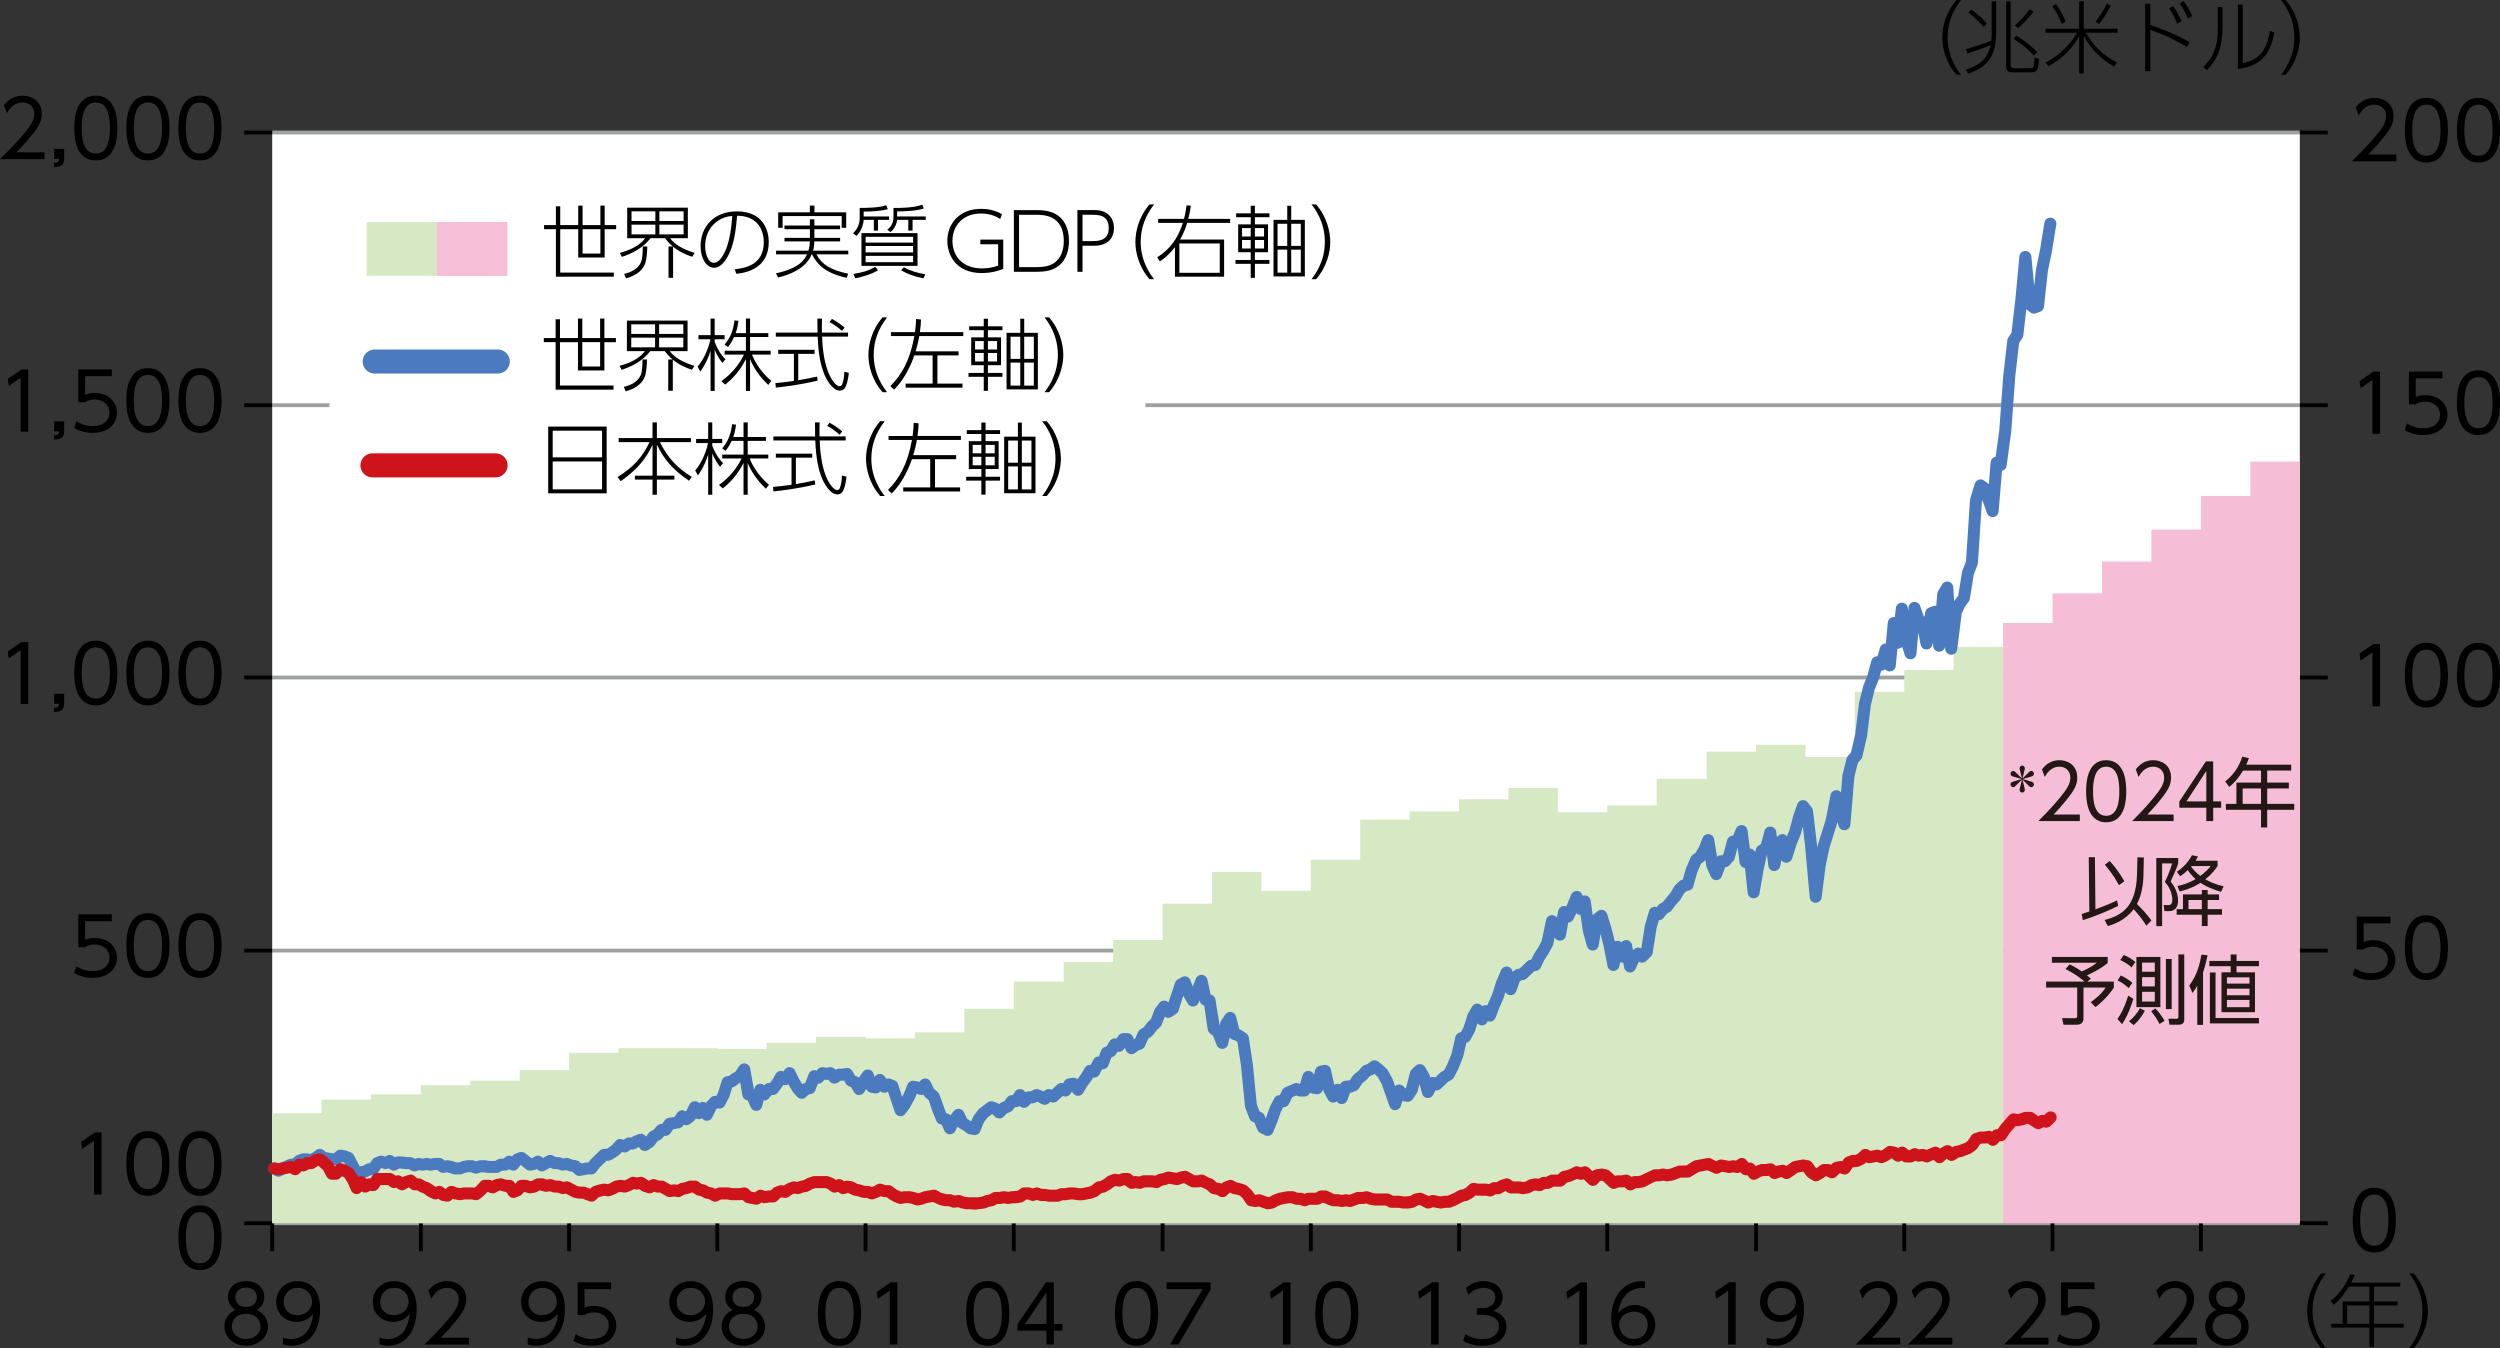 <?xml version="1.0" encoding="UTF-8"?><svg id="_レイヤー_2" xmlns="http://www.w3.org/2000/svg" viewBox="0 0 260 140.215"><rect x="0" y="0" width="260" height="140.215" fill="#333333" stroke="none"/><defs><style>.cls-1,.cls-2,.cls-3{fill:none;}.cls-4{fill:#f6bfd7;}.cls-5{fill:#fff;}.GDP莠域_蛟_,.cls-6{fill:#f5bed6;}.cls-7{fill:#9fa0a0;}.cls-8{fill:#d6e9c4;}.cls-9{fill:#cf131b;}.cls-10{fill:#231815;}.cls-11{fill:#4b7bbe;}.cls-2{stroke:#4b7bbe;}.cls-2,.cls-3{stroke-linecap:round;stroke-linejoin:round;stroke-width:2.5px;}.cls-3{stroke:#cf131b;}.cls-6{fill-rule:evenodd;}</style></defs><g id="_レイヤー_1-2"><g><rect class="cls-5" x="28.31" y="13.78" width="210.872" height="113.435"/><rect class="cls-7" x="28.309" y="41.94" width="210.873" height=".4"/><rect class="cls-7" x="28.309" y="70.261" width="210.873" height=".4"/><rect class="cls-7" x="28.309" y="98.661" width="210.873" height=".4"/><rect class="cls-7" x="28.309" y="13.581" width="210.873" height=".4"/><rect class="cls-7" x="28.309" y="127.015" width="210.873" height=".4"/><rect x="25.401" y="13.581" width="2.908" height=".4"/><rect x="25.401" y="41.94" width="2.908" height=".4"/><rect x="25.401" y="70.261" width="2.908" height=".4"/><rect x="25.401" y="98.661" width="2.908" height=".4"/><rect x="25.401" y="127.015" width="2.908" height=".4"/><rect x="239.182" y="13.581" width="2.908" height=".4"/><rect x="239.182" y="41.94" width="2.908" height=".4"/><rect x="239.182" y="70.261" width="2.908" height=".4"/><rect x="239.182" y="98.661" width="2.908" height=".4"/><rect x="239.182" y="127.015" width="2.908" height=".4"/><rect x="228.695" y="127.215" width=".4" height="2.908"/><rect x="213.259" y="127.215" width=".4" height="2.908"/><rect x="197.843" y="127.215" width=".4" height="2.908"/><rect x="182.428" y="127.215" width=".4" height="2.908"/><rect x="166.953" y="127.215" width=".4" height="2.908"/><rect x="151.538" y="127.215" width=".4" height="2.908"/><rect x="136.122" y="127.215" width=".4" height="2.908"/><rect x="120.707" y="127.215" width=".4" height="2.908"/><rect x="105.232" y="127.215" width=".4" height="2.908"/><rect x="89.816" y="127.215" width=".4" height="2.908"/><rect x="74.401" y="127.215" width=".4" height="2.908"/><rect x="58.985" y="127.215" width=".4" height="2.908"/><rect x="43.57" y="127.215" width=".4" height="2.908"/><rect x="28.109" y="127.215" width=".4" height="2.908"/><polygon class="cls-6" points="234.038 48.008 234.038 51.581 228.895 51.581 228.895 55.082 223.751 55.082 223.751 58.399 218.608 58.399 218.608 61.708 213.464 61.708 213.464 64.788 208.321 64.788 208.321 127.215 239.182 127.215 239.182 48.008 234.038 48.008"/><polygon class="cls-8" points="203.178 67.272 203.178 69.675 198.044 69.675 198.044 71.956 192.906 71.956 192.906 78.722 187.767 78.722 187.767 77.463 182.629 77.463 182.629 78.171 177.49 78.171 177.49 81.003 172.292 81.003 172.292 83.757 167.153 83.757 167.153 84.465 162.015 84.465 162.015 81.947 156.876 81.947 156.876 83.127 151.738 83.127 151.738 84.386 146.599 84.386 146.599 85.252 141.461 85.252 141.461 89.421 136.322 89.421 136.322 92.646 131.184 92.646 131.184 90.68 126.045 90.68 126.045 93.984 120.907 93.984 120.907 97.76 115.768 97.76 115.768 100.041 110.63 100.041 110.63 102.087 105.432 102.087 105.432 104.919 100.293 104.919 100.293 107.358 95.155 107.358 95.155 107.987 90.016 107.987 90.016 107.83 84.878 107.83 84.878 108.459 79.739 108.459 79.739 109.088 74.601 109.088 74.601 109.01 64.324 109.01 64.324 109.482 59.185 109.482 59.185 111.291 54.047 111.291 54.047 112.392 48.908 112.392 48.908 112.865 43.77 112.865 43.77 113.809 38.572 113.809 38.572 114.359 33.433 114.359 33.433 115.775 28.31 115.775 28.31 127.215 208.322 127.215 208.322 67.272 203.178 67.272"/><rect class="cls-1" x="28.31" y="13.78" width="210.872" height="113.435"/><path d="M9.874,117.767h.688v6.465h-.788v-5.603l-1.239,.853-.106-.73,1.444-.985Z"/><path d="M13.142,121c0-.648,0-3.364,2.24-3.364,2.24,0,2.24,2.716,2.24,3.364,0,.648,0,3.364-2.24,3.364-2.24,0-2.24-2.707-2.24-3.364Zm3.709,0c0-1.075-.164-2.658-1.469-2.658-1.288,0-1.468,1.542-1.468,2.658,0,1.157,.196,2.658,1.468,2.658,1.289,0,1.469-1.551,1.469-2.658Z"/><path d="M18.559,121c0-.648,0-3.364,2.241-3.364,2.24,0,2.24,2.716,2.24,3.364,0,.648,0,3.364-2.24,3.364-2.241,0-2.241-2.707-2.241-3.364Zm3.709,0c0-1.075-.164-2.658-1.468-2.658-1.289,0-1.469,1.542-1.469,2.658,0,1.157,.197,2.658,1.469,2.658,1.288,0,1.468-1.551,1.468-2.658Z"/><path d="M249.214,16.069v.705h-4.627c.517-.509,1.395-1.362,2.257-2.363,.984-1.14,1.313-1.682,1.313-2.346,0-.78-.583-1.181-1.214-1.181-1.017,0-1.493,.853-1.64,1.116l-.313-.821c.484-.64,1.157-1.001,1.953-1.001,.821,0,1.985,.468,1.985,1.879,0,.624-.188,1.14-.845,1.986-.345,.443-.87,1.075-1.789,2.027h2.921Z"/><path d="M250.103,13.541c0-.648,0-3.364,2.24-3.364,2.241,0,2.241,2.716,2.241,3.364,0,.648,0,3.364-2.241,3.364-2.24,0-2.24-2.707-2.24-3.364Zm3.709,0c0-1.075-.164-2.658-1.469-2.658-1.288,0-1.468,1.542-1.468,2.658,0,1.157,.196,2.658,1.468,2.658,1.289,0,1.469-1.551,1.469-2.658Z"/><path d="M255.521,13.541c0-.648,0-3.364,2.24-3.364,2.24,0,2.24,2.716,2.24,3.364,0,.648,0,3.364-2.24,3.364-2.24,0-2.24-2.707-2.24-3.364Zm3.708,0c0-1.075-.163-2.658-1.468-2.658-1.289,0-1.469,1.542-1.469,2.658,0,1.157,.197,2.658,1.469,2.658,1.288,0,1.468-1.551,1.468-2.658Z"/><path d="M246.835,38.647h.688v6.465h-.788v-5.603l-1.239,.853-.106-.73,1.444-.985Z"/><path d="M254.008,39.353h-2.773v1.936c.213-.082,.468-.188,1.001-.188,1.509,0,2.306,1.009,2.306,2.051,0,1.001-.756,2.092-2.511,2.092-.713,0-1.321-.156-1.936-.509l.237-.706c.493,.345,1.083,.509,1.69,.509,1.403,0,1.74-.853,1.74-1.403,0-.845-.673-1.362-1.559-1.362-.549,0-.853,.205-.976,.287h-.705v-3.413h3.486v.706Z"/><path d="M255.521,41.88c0-.648,0-3.364,2.24-3.364,2.24,0,2.24,2.716,2.24,3.364,0,.648,0,3.364-2.24,3.364-2.24,0-2.24-2.707-2.24-3.364Zm3.708,0c0-1.075-.163-2.658-1.468-2.658-1.289,0-1.469,1.542-1.469,2.658,0,1.157,.197,2.658,1.469,2.658,1.288,0,1.468-1.551,1.468-2.658Z"/><path d="M246.835,66.986h.688v6.465h-.788v-5.603l-1.239,.853-.106-.73,1.444-.984Z"/><path d="M250.103,70.218c0-.648,0-3.363,2.24-3.363,2.241,0,2.241,2.716,2.241,3.363,0,.648,0,3.364-2.241,3.364-2.24,0-2.24-2.707-2.24-3.364Zm3.709,0c0-1.075-.164-2.658-1.469-2.658-1.288,0-1.468,1.542-1.468,2.658,0,1.157,.196,2.658,1.468,2.658,1.289,0,1.469-1.551,1.469-2.658Z"/><path d="M255.521,70.218c0-.648,0-3.363,2.24-3.363,2.24,0,2.24,2.716,2.24,3.363,0,.648,0,3.364-2.24,3.364-2.24,0-2.24-2.707-2.24-3.364Zm3.708,0c0-1.075-.163-2.658-1.468-2.658-1.289,0-1.469,1.542-1.469,2.658,0,1.157,.197,2.658,1.469,2.658,1.288,0,1.468-1.551,1.468-2.658Z"/><path d="M248.591,96.03h-2.774v1.936c.213-.082,.468-.188,1.001-.188,1.51,0,2.306,1.009,2.306,2.051,0,1.001-.755,2.092-2.51,2.092-.714,0-1.322-.156-1.937-.509l.238-.705c.492,.344,1.082,.509,1.689,.509,1.403,0,1.74-.853,1.74-1.403,0-.845-.672-1.362-1.559-1.362-.549,0-.853,.205-.976,.288h-.705v-3.413h3.487v.705Z"/><path d="M250.103,98.557c0-.648,0-3.363,2.24-3.363,2.241,0,2.241,2.716,2.241,3.363,0,.648,0,3.364-2.241,3.364-2.24,0-2.24-2.707-2.24-3.364Zm3.709,0c0-1.075-.164-2.658-1.469-2.658-1.288,0-1.468,1.542-1.468,2.658,0,1.157,.196,2.658,1.468,2.658,1.289,0,1.469-1.551,1.469-2.658Z"/><path d="M244.685,126.895c0-.648,0-3.364,2.241-3.364,2.24,0,2.24,2.716,2.24,3.364,0,.648,0,3.364-2.24,3.364-2.241,0-2.241-2.707-2.241-3.364Zm3.709,0c0-1.075-.164-2.658-1.468-2.658-1.289,0-1.469,1.542-1.469,2.658,0,1.157,.197,2.658,1.469,2.658,1.288,0,1.468-1.551,1.468-2.658Z"/><path d="M4.627,15.842v.705H0c.517-.509,1.395-1.362,2.257-2.363,.984-1.14,1.313-1.682,1.313-2.346,0-.78-.583-1.181-1.214-1.181-1.017,0-1.493,.853-1.64,1.116l-.313-.821c.484-.64,1.157-1.001,1.953-1.001,.821,0,1.985,.468,1.985,1.879,0,.624-.188,1.14-.845,1.986-.345,.443-.87,1.075-1.789,2.027h2.921Z"/><path d="M6.673,15.48v.993c0,.664-.295,.869-1.041,.902v-.435c.475-.017,.508-.189,.516-.418h-.516v-1.042h1.041Z"/><path d="M7.724,13.315c0-.648,0-3.364,2.241-3.364,2.24,0,2.24,2.716,2.24,3.364,0,.648,0,3.364-2.24,3.364-2.241,0-2.241-2.707-2.241-3.364Zm3.709,0c0-1.075-.164-2.658-1.468-2.658-1.289,0-1.469,1.542-1.469,2.658,0,1.157,.197,2.658,1.469,2.658,1.288,0,1.468-1.551,1.468-2.658Z"/><path d="M13.142,13.315c0-.648,0-3.364,2.241-3.364,2.24,0,2.24,2.716,2.24,3.364,0,.648,0,3.364-2.24,3.364-2.241,0-2.241-2.707-2.241-3.364Zm3.709,0c0-1.075-.164-2.658-1.468-2.658-1.289,0-1.469,1.542-1.469,2.658,0,1.157,.197,2.658,1.469,2.658,1.288,0,1.468-1.551,1.468-2.658Z"/><path d="M18.56,13.315c0-.648,0-3.364,2.24-3.364,2.24,0,2.24,2.716,2.24,3.364,0,.648,0,3.364-2.24,3.364-2.24,0-2.24-2.707-2.24-3.364Zm3.709,0c0-1.075-.164-2.658-1.469-2.658-1.288,0-1.468,1.542-1.468,2.658,0,1.157,.196,2.658,1.468,2.658,1.289,0,1.469-1.551,1.469-2.658Z"/><path d="M2.249,38.421h.688v6.465h-.788v-5.603l-1.239,.853-.106-.73,1.444-.985Z"/><path d="M6.673,43.819v.993c0,.664-.295,.869-1.041,.902v-.435c.475-.017,.508-.189,.516-.418h-.516v-1.042h1.041Z"/><path d="M11.63,39.126h-2.774v1.936c.213-.082,.468-.188,1.001-.188,1.51,0,2.306,1.009,2.306,2.051,0,1.001-.755,2.092-2.51,2.092-.714,0-1.322-.156-1.937-.509l.238-.706c.492,.345,1.082,.509,1.689,.509,1.403,0,1.74-.853,1.74-1.403,0-.845-.672-1.362-1.559-1.362-.549,0-.853,.205-.976,.287h-.705v-3.413h3.487v.706Z"/><path d="M13.142,41.653c0-.648,0-3.364,2.241-3.364,2.24,0,2.24,2.716,2.24,3.364,0,.648,0,3.364-2.24,3.364-2.241,0-2.241-2.707-2.241-3.364Zm3.709,0c0-1.075-.164-2.658-1.468-2.658-1.289,0-1.469,1.542-1.469,2.658,0,1.157,.197,2.658,1.469,2.658,1.288,0,1.468-1.551,1.468-2.658Z"/><path d="M18.56,41.653c0-.648,0-3.364,2.24-3.364,2.24,0,2.24,2.716,2.24,3.364,0,.648,0,3.364-2.24,3.364-2.24,0-2.24-2.707-2.24-3.364Zm3.709,0c0-1.075-.164-2.658-1.469-2.658-1.288,0-1.468,1.542-1.468,2.658,0,1.157,.196,2.658,1.468,2.658,1.289,0,1.469-1.551,1.469-2.658Z"/><path d="M2.249,66.759h.688v6.465h-.788v-5.603l-1.239,.853-.106-.73,1.444-.984Z"/><path d="M6.673,72.157v.993c0,.664-.295,.869-1.041,.902v-.435c.475-.017,.508-.189,.516-.418h-.516v-1.042h1.041Z"/><path d="M7.724,69.991c0-.648,0-3.363,2.241-3.363,2.24,0,2.24,2.716,2.24,3.363,0,.648,0,3.364-2.24,3.364-2.241,0-2.241-2.707-2.241-3.364Zm3.709,0c0-1.075-.164-2.658-1.468-2.658-1.289,0-1.469,1.542-1.469,2.658,0,1.157,.197,2.658,1.469,2.658,1.288,0,1.468-1.551,1.468-2.658Z"/><path d="M13.142,69.991c0-.648,0-3.363,2.241-3.363,2.24,0,2.24,2.716,2.24,3.363,0,.648,0,3.364-2.24,3.364-2.241,0-2.241-2.707-2.241-3.364Zm3.709,0c0-1.075-.164-2.658-1.468-2.658-1.289,0-1.469,1.542-1.469,2.658,0,1.157,.197,2.658,1.469,2.658,1.288,0,1.468-1.551,1.468-2.658Z"/><path d="M18.56,69.991c0-.648,0-3.363,2.24-3.363,2.24,0,2.24,2.716,2.24,3.363,0,.648,0,3.364-2.24,3.364-2.24,0-2.24-2.707-2.24-3.364Zm3.709,0c0-1.075-.164-2.658-1.469-2.658-1.288,0-1.468,1.542-1.468,2.658,0,1.157,.196,2.658,1.468,2.658,1.289,0,1.469-1.551,1.469-2.658Z"/><path d="M11.63,95.803h-2.774v1.936c.213-.082,.468-.188,1.001-.188,1.51,0,2.306,1.009,2.306,2.051,0,1.001-.755,2.092-2.51,2.092-.714,0-1.322-.156-1.937-.509l.238-.705c.492,.344,1.082,.509,1.689,.509,1.403,0,1.74-.853,1.74-1.403,0-.845-.672-1.362-1.559-1.362-.549,0-.853,.205-.976,.288h-.705v-3.413h3.487v.705Z"/><path d="M13.142,98.33c0-.648,0-3.363,2.24-3.363,2.24,0,2.24,2.716,2.24,3.363,0,.648,0,3.364-2.24,3.364-2.24,0-2.24-2.707-2.24-3.364Zm3.709,0c0-1.075-.164-2.658-1.469-2.658-1.288,0-1.468,1.542-1.468,2.658,0,1.157,.196,2.658,1.468,2.658,1.289,0,1.469-1.551,1.469-2.658Z"/><path d="M18.559,98.33c0-.648,0-3.363,2.241-3.363,2.24,0,2.24,2.716,2.24,3.363,0,.648,0,3.364-2.24,3.364-2.241,0-2.241-2.707-2.241-3.364Zm3.709,0c0-1.075-.164-2.658-1.468-2.658-1.289,0-1.469,1.542-1.469,2.658,0,1.157,.197,2.658,1.469,2.658,1.288,0,1.468-1.551,1.468-2.658Z"/><path d="M18.56,128.72c0-.648,0-3.364,2.24-3.364,2.24,0,2.24,2.716,2.24,3.364,0,.648,0,3.364-2.24,3.364-2.24,0-2.24-2.707-2.24-3.364Zm3.709,0c0-1.075-.164-2.658-1.469-2.658-1.288,0-1.468,1.542-1.468,2.658,0,1.157,.196,2.658,1.468,2.658,1.289,0,1.469-1.551,1.469-2.658Z"/><path d="M203.469,7.777c-1.157-1.329-1.477-2.896-1.469-3.888,0-1.01,.329-2.576,1.469-3.889h.475c-.91,1.173-1.386,2.42-1.394,3.889,0,2.084,1.05,3.445,1.394,3.888h-.475Z"/><path d="M207.133,.139h.467V3.388c0,2.494-.96,3.618-2.904,4.266l-.271-.402c2.042-.648,2.387-1.665,2.592-2.56-.952,.41-2.01,.738-2.404,.862l-.147-.443c.861-.246,1.599-.484,2.625-.878,.041-.353,.041-.591,.041-.829V.139Zm-.829,2.666c-.337-.402-.738-.829-1.583-1.502l.271-.312c.902,.624,1.362,1.14,1.632,1.46l-.32,.353Zm2.806-2.666V6.793c0,.197,.033,.304,.394,.304h1.64c.329,0,.386-.008,.444-1.132l.467,.156c-.065,1.23-.237,1.403-.886,1.403h-1.764c-.443,0-.764-.033-.764-.624V.139h.468Zm2.42,5.644c-.459-.501-1.042-1.058-2.116-1.731l.279-.336c1.14,.681,1.74,1.255,2.166,1.714l-.329,.353Zm-1.985-3.134c.771-.689,1.214-1.255,1.526-1.69l.418,.254c-.328,.427-.755,.943-1.583,1.723l-.361-.287Z"/><path d="M216.711,2.986h3.519v.418h-3.306c.878,1.428,1.706,2.306,3.241,3.101l-.32,.418c-1.494-.894-2.421-1.895-3.134-3.191v3.913h-.476V3.733c-.549,1.165-1.846,2.445-3.216,3.167l-.263-.402c1.329-.706,2.526-1.789,3.265-3.093h-3.29v-.418h3.503V.131h.476V2.986Zm-2.298-.509c-.163-.451-.492-1.189-.984-1.838l.41-.197c.37,.492,.78,1.239,.985,1.805l-.411,.23Zm3.512-.205c.517-.665,.853-1.198,1.181-1.903l.402,.221c-.46,.91-.821,1.419-1.197,1.911l-.386-.229Z"/><path d="M227.455,4.889c-1.51-.861-2.157-1.181-3.823-1.797V7.408h-.534V.394h.534V2.592c2.264,.78,3.478,1.452,4.077,1.789l-.255,.509Zm-1.452-4.258c.394,.55,.598,.968,.87,1.567l-.443,.279c-.189-.459-.444-1.034-.838-1.592l.411-.254Zm1.091-.525c.451,.607,.672,1.058,.894,1.551l-.435,.287c-.172-.402-.418-.968-.87-1.584l.411-.254Z"/><path d="M231.134,2.798c0,2.026-.41,3.29-1.632,4.504l-.353-.353c1.411-1.28,1.501-2.871,1.501-4.118V.722h.484V2.798Zm2.109,3.774c2.075-.394,2.575-1.862,2.838-3.372l.46,.189c-.337,1.649-.968,3.479-3.799,3.782V.476h.501V6.571Z"/><path d="M237.227,7.777c.386-.501,1.387-1.838,1.387-3.888,0-2.092-1.034-3.438-1.387-3.889h.476c1.132,1.288,1.469,2.863,1.477,3.889,0,1.017-.337,2.584-1.477,3.888h-.476Z"/><path d="M27.864,137.958c0,1.165-1.041,2.002-2.264,2.002-1.222,0-2.265-.837-2.265-2.002,0-.976,.68-1.526,1.165-1.731-.509-.263-.788-.796-.788-1.353,0-.886,.647-1.641,1.928-1.641,1.025,0,1.846,.632,1.846,1.633,0,.566-.28,1.099-.788,1.362,.549,.247,1.164,.804,1.164,1.731Zm-.771-.008c0-.484-.329-1.305-1.493-1.305-1.173,0-1.493,.821-1.493,1.305,0,.722,.615,1.305,1.493,1.305,.878,0,1.493-.583,1.493-1.305Zm-.37-3.036c0-.664-.525-1.009-1.123-1.009-.599,0-1.124,.345-1.124,1.009,0,.32,.164,1.01,1.124,1.01s1.123-.689,1.123-1.01Z"/><path d="M29.426,139.099c.098,.041,.377,.156,.845,.156,1.485,0,2.141-1.173,2.306-2.625-.452,.558-1.034,.845-1.748,.845-1.132,0-2.1-.812-2.1-2.067,0-1.23,.935-2.174,2.224-2.174,.894,0,2.338,.468,2.338,2.921,0,2.265-1.148,3.807-2.986,3.807-.509,0-.772-.115-.878-.164v-.697Zm.073-3.692c0,.82,.591,1.378,1.412,1.378,.845,0,1.542-.591,1.542-1.403,0-.656-.451-1.444-1.518-1.444-.886,0-1.436,.689-1.436,1.468Z"/><path d="M39.468,139.099c.098,.041,.377,.156,.845,.156,1.485,0,2.141-1.173,2.306-2.625-.452,.558-1.034,.845-1.748,.845-1.132,0-2.1-.812-2.1-2.067,0-1.23,.935-2.174,2.224-2.174,.894,0,2.338,.468,2.338,2.921,0,2.265-1.148,3.807-2.986,3.807-.509,0-.772-.115-.878-.164v-.697Zm.073-3.692c0,.82,.591,1.378,1.412,1.378,.845,0,1.542-.591,1.542-1.403,0-.656-.451-1.444-1.518-1.444-.886,0-1.436,.689-1.436,1.468Z"/><path d="M48.766,139.124v.705h-4.627c.517-.509,1.395-1.362,2.257-2.363,.984-1.14,1.313-1.682,1.313-2.346,0-.78-.583-1.181-1.214-1.181-1.017,0-1.493,.853-1.64,1.116l-.313-.821c.484-.64,1.157-1.001,1.953-1.001,.821,0,1.985,.468,1.985,1.879,0,.624-.188,1.14-.845,1.986-.345,.443-.87,1.075-1.789,2.027h2.921Z"/><path d="M54.883,139.099c.098,.041,.377,.156,.845,.156,1.485,0,2.141-1.173,2.306-2.625-.452,.558-1.034,.845-1.748,.845-1.132,0-2.1-.812-2.1-2.067,0-1.23,.935-2.174,2.224-2.174,.894,0,2.338,.468,2.338,2.921,0,2.265-1.148,3.807-2.986,3.807-.509,0-.772-.115-.878-.164v-.697Zm.073-3.692c0,.82,.591,1.378,1.412,1.378,.845,0,1.542-.591,1.542-1.403,0-.656-.451-1.444-1.518-1.444-.886,0-1.436,.689-1.436,1.468Z"/><path d="M63.558,134.07h-2.774v1.936c.213-.082,.468-.188,1.001-.188,1.51,0,2.306,1.009,2.306,2.051,0,1.001-.755,2.092-2.51,2.092-.714,0-1.322-.156-1.937-.509l.238-.706c.492,.345,1.082,.509,1.689,.509,1.403,0,1.74-.853,1.74-1.403,0-.845-.672-1.362-1.559-1.362-.549,0-.853,.205-.976,.287h-.705v-3.413h3.487v.706Z"/><path d="M70.299,139.099c.098,.041,.377,.156,.845,.156,1.485,0,2.141-1.173,2.306-2.625-.452,.558-1.034,.845-1.748,.845-1.132,0-2.1-.812-2.1-2.067,0-1.23,.935-2.174,2.224-2.174,.894,0,2.338,.468,2.338,2.921,0,2.265-1.148,3.807-2.986,3.807-.509,0-.772-.115-.878-.164v-.697Zm.073-3.692c0,.82,.591,1.378,1.412,1.378,.845,0,1.542-.591,1.542-1.403,0-.656-.451-1.444-1.518-1.444-.886,0-1.436,.689-1.436,1.468Z"/><path d="M79.572,137.958c0,1.165-1.041,2.002-2.264,2.002s-2.265-.837-2.265-2.002c0-.976,.68-1.526,1.165-1.731-.509-.263-.788-.796-.788-1.353,0-.886,.647-1.641,1.928-1.641,1.025,0,1.846,.632,1.846,1.633,0,.566-.28,1.099-.788,1.362,.549,.247,1.164,.804,1.164,1.731Zm-.771-.008c0-.484-.329-1.305-1.493-1.305-1.173,0-1.493,.821-1.493,1.305,0,.722,.615,1.305,1.493,1.305,.878,0,1.493-.583,1.493-1.305Zm-.37-3.036c0-.664-.525-1.009-1.123-1.009-.599,0-1.124,.345-1.124,1.009,0,.32,.164,1.01,1.124,1.01s1.123-.689,1.123-1.01Z"/><path d="M85.066,136.596c0-.648,0-3.364,2.241-3.364,2.24,0,2.24,2.716,2.24,3.364,0,.648,0,3.364-2.24,3.364-2.241,0-2.241-2.707-2.241-3.364Zm3.709,0c0-1.075-.164-2.658-1.468-2.658-1.289,0-1.469,1.542-1.469,2.658,0,1.157,.197,2.658,1.469,2.658,1.288,0,1.468-1.551,1.468-2.658Z"/><path d="M92.633,133.364h.689v6.465h-.788v-5.603l-1.24,.853-.106-.73,1.444-.985Z"/><path d="M100.481,136.596c0-.648,0-3.364,2.241-3.364,2.24,0,2.24,2.716,2.24,3.364,0,.648,0,3.364-2.24,3.364-2.241,0-2.241-2.707-2.241-3.364Zm3.709,0c0-1.075-.164-2.658-1.468-2.658-1.289,0-1.469,1.542-1.469,2.658,0,1.157,.197,2.658,1.469,2.658,1.288,0,1.468-1.551,1.468-2.658Z"/><path d="M108.828,139.829v-1.444h-3.011v-.673l2.962-4.348h.82v4.332h.887v.689h-.887v1.444h-.771Zm-2.224-2.133h2.224v-3.29l-2.224,3.29Z"/><path d="M115.956,136.596c0-.648,0-3.364,2.241-3.364,2.239,0,2.239,2.716,2.239,3.364,0,.648,0,3.364-2.239,3.364-2.241,0-2.241-2.707-2.241-3.364Zm3.709,0c0-1.075-.164-2.658-1.468-2.658-1.289,0-1.469,1.542-1.469,2.658,0,1.157,.196,2.658,1.469,2.658,1.288,0,1.468-1.551,1.468-2.658Z"/><path d="M125.903,133.364v.747l-3.339,5.718h-.878l3.397-5.759h-3.758v-.706h4.577Z"/><path d="M133.522,133.364h.688v6.465h-.788v-5.603l-1.239,.853-.106-.73,1.444-.985Z"/><path d="M136.79,136.596c0-.648,0-3.364,2.24-3.364,2.24,0,2.24,2.716,2.24,3.364,0,.648,0,3.364-2.24,3.364-2.24,0-2.24-2.707-2.24-3.364Zm3.709,0c0-1.075-.164-2.658-1.469-2.658-1.288,0-1.468,1.542-1.468,2.658,0,1.157,.196,2.658,1.468,2.658,1.289,0,1.469-1.551,1.469-2.658Z"/><path d="M148.937,133.364h.688v6.465h-.788v-5.603l-1.239,.853-.106-.73,1.444-.985Z"/><path d="M152.401,138.746c.764,.517,1.559,.517,1.789,.517,1.272,0,1.706-.738,1.706-1.321,0-.689-.59-1.198-1.706-1.198h-.598v-.697h.606c.952,0,1.322-.599,1.322-1.099,0-.632-.501-1.009-1.214-1.009-.632,0-1.157,.263-1.575,.738l-.296-.713c.837-.73,1.682-.73,1.871-.73,.935,0,1.961,.534,1.961,1.674,0,.271-.049,1.018-.96,1.419,.861,.279,1.37,.837,1.37,1.673,0,.813-.607,1.961-2.494,1.961-.73,0-1.37-.156-2.01-.501l.229-.714Z"/><path d="M164.353,133.364h.689v6.465h-.788v-5.603l-1.24,.853-.106-.73,1.444-.985Z"/><path d="M171.066,133.947c-1.986-.139-2.649,1.51-2.782,2.617,.427-.525,1.067-.845,1.74-.845,1.132,0,2.116,.812,2.116,2.068,0,1.247-.976,2.174-2.206,2.174-.927,0-2.371-.574-2.371-2.904,0-1.739,.968-3.963,3.503-3.815v.705Zm-1.116,2.461c-.689,0-1.558,.435-1.558,1.345,0,.771,.598,1.502,1.526,1.502,.894,0,1.443-.648,1.443-1.411,0-1.329-1.123-1.435-1.411-1.435Z"/><path d="M179.825,133.364h.689v6.465h-.788v-5.603l-1.239,.853-.107-.73,1.444-.985Z"/><path d="M183.741,139.099c.099,.041,.378,.156,.846,.156,1.485,0,2.141-1.173,2.305-2.625-.451,.558-1.033,.845-1.748,.845-1.132,0-2.1-.812-2.1-2.067,0-1.23,.936-2.174,2.224-2.174,.895,0,2.339,.468,2.339,2.921,0,2.265-1.149,3.807-2.987,3.807-.508,0-.771-.115-.878-.164v-.697Zm.074-3.692c0,.82,.59,1.378,1.411,1.378,.846,0,1.542-.591,1.542-1.403,0-.656-.451-1.444-1.517-1.444-.886,0-1.436,.689-1.436,1.468Z"/><path d="M197.622,139.124v.705h-4.626c.516-.509,1.395-1.362,2.256-2.363,.985-1.14,1.313-1.682,1.313-2.346,0-.78-.582-1.181-1.214-1.181-1.017,0-1.493,.853-1.64,1.116l-.312-.821c.484-.64,1.156-1.001,1.952-1.001,.821,0,1.986,.468,1.986,1.879,0,.624-.188,1.14-.845,1.986-.345,.443-.87,1.075-1.789,2.027h2.92Z"/><path d="M203.04,139.124v.705h-4.627c.517-.509,1.395-1.362,2.257-2.363,.984-1.14,1.313-1.682,1.313-2.346,0-.78-.583-1.181-1.214-1.181-1.017,0-1.493,.853-1.641,1.116l-.312-.821c.484-.64,1.157-1.001,1.953-1.001,.821,0,1.985,.468,1.985,1.879,0,.624-.188,1.14-.845,1.986-.345,.443-.87,1.075-1.789,2.027h2.921Z"/><path d="M213.039,139.124v.705h-4.627c.517-.509,1.395-1.362,2.257-2.363,.984-1.14,1.313-1.682,1.313-2.346,0-.78-.583-1.181-1.214-1.181-1.017,0-1.493,.853-1.64,1.116l-.313-.821c.484-.64,1.157-1.001,1.953-1.001,.821,0,1.985,.468,1.985,1.879,0,.624-.188,1.14-.845,1.986-.345,.443-.87,1.075-1.789,2.027h2.921Z"/><path d="M217.832,134.07h-2.773v1.936c.213-.082,.468-.188,1.001-.188,1.509,0,2.305,1.009,2.305,2.051,0,1.001-.755,2.092-2.51,2.092-.713,0-1.321-.156-1.936-.509l.237-.706c.492,.345,1.083,.509,1.69,.509,1.403,0,1.74-.853,1.74-1.403,0-.845-.673-1.362-1.559-1.362-.55,0-.854,.205-.976,.287h-.705v-3.413h3.486v.706Z"/><path d="M228.473,139.124v.705h-4.626c.517-.509,1.395-1.362,2.256-2.363,.985-1.14,1.313-1.682,1.313-2.346,0-.78-.582-1.181-1.213-1.181-1.018,0-1.494,.853-1.641,1.116l-.312-.821c.484-.64,1.156-1.001,1.953-1.001,.82,0,1.985,.468,1.985,1.879,0,.624-.188,1.14-.845,1.986-.345,.443-.87,1.075-1.789,2.027h2.92Z"/><path d="M233.866,137.958c0,1.165-1.041,2.002-2.264,2.002-1.222,0-2.265-.837-2.265-2.002,0-.976,.68-1.526,1.165-1.731-.509-.263-.788-.796-.788-1.353,0-.886,.647-1.641,1.928-1.641,1.025,0,1.846,.632,1.846,1.633,0,.566-.28,1.099-.788,1.362,.549,.247,1.164,.804,1.164,1.731Zm-.771-.008c0-.484-.329-1.305-1.493-1.305-1.173,0-1.493,.821-1.493,1.305,0,.722,.615,1.305,1.493,1.305,.878,0,1.493-.583,1.493-1.305Zm-.37-3.036c0-.664-.525-1.009-1.123-1.009-.599,0-1.124,.345-1.124,1.009,0,.32,.164,1.01,1.124,1.01,.96,0,1.123-.689,1.123-1.01Z"/><path d="M241.418,140.215c-1.157-1.329-1.477-2.896-1.469-3.888,0-1.01,.329-2.576,1.469-3.889h.475c-.91,1.173-1.386,2.42-1.394,3.889,0,2.084,1.05,3.445,1.394,3.888h-.475Z"/><path d="M249.627,133.398v.41h-2.733v1.543h2.461v.41h-2.461v1.911h3.093v.402h-3.093v2.002h-.476v-2.002h-3.962v-.402h1.181v-2.322h2.781v-1.543h-2.132c-.099,.164-.764,1.264-1.584,1.895l-.312-.418c1.067-.796,1.706-1.92,2.018-2.765l.484,.065c-.155,.402-.245,.575-.369,.813h5.103Zm-3.209,2.363h-2.314v1.911h2.314v-1.911Z"/><path d="M250.55,140.215c.386-.501,1.387-1.838,1.387-3.888,0-2.092-1.034-3.438-1.387-3.889h.476c1.132,1.288,1.469,2.863,1.477,3.889,0,1.017-.337,2.584-1.477,3.888h-.476Z"/><polygon class="cls-5" points="119.122 53.926 34.265 53.926 34.265 22.994 146.706 22.994 146.706 30.963 119.122 30.964 119.122 53.926"/><rect class="cls-8" x="38.127" y="23.091" width="7.322" height="5.6"/><rect class="cls-4" x="45.449" y="23.091" width="7.322" height="5.6"/><path d="M62.885,21.383v2.027h1.197v.427h-1.197v2.945h-2.749v-2.945h-1.871v4.512h5.571v.426h-6.022v-4.939h-1.23v-.427h1.23v-1.952h.451v1.952h1.871v-2.027h.452v2.027h1.854v-2.027h.443Zm-2.297,2.453v2.535h1.854v-2.535h-1.854Z"/><path d="M70.002,28.89h-.476v-3.257h.451c-.451-.378-.647-.648-.812-.862h-1.51c-.788,1.034-1.936,1.6-2.978,1.944l-.213-.41c1.806-.5,2.363-1.189,2.633-1.534h-1.87v-3.175h6.309v3.175h-1.846c.295,.378,.82,.993,2.559,1.534l-.263,.402c-.549-.189-1.288-.476-1.985-1.05v3.232Zm-5.095-.402c.714-.164,1.494-.542,1.773-1.264,.147-.385,.164-1.075,.172-1.591h.468c-.025,.656-.058,1.37-.255,1.846-.321,.804-1.148,1.247-1.961,1.468l-.197-.459Zm3.25-6.506h-2.478v1.001h2.478v-1.001Zm0,1.386h-2.478v1.009h2.478v-1.009Zm2.937-1.386h-2.519v1.001h2.519v-1.001Zm0,1.386h-2.519v1.009h2.519v-1.009Z"/><path d="M76.414,28.004c.935-.115,3.019-.369,3.019-2.814,0-.558-.14-2.732-2.774-2.757-.131,1.436-.287,3.159-1.107,4.463-.451,.714-.911,.952-1.289,.952-.796,0-1.403-.976-1.403-2.24,0-2.1,1.469-3.626,3.766-3.626,2.757,0,3.323,1.994,3.323,3.183,0,2.428-1.813,3.159-3.372,3.315l-.163-.476Zm-1.781-5.021c-1.001,.697-1.297,1.732-1.297,2.625,0,.673,.255,1.723,.911,1.723,.263,0,.558-.156,.903-.705,.812-1.305,.943-3.323,1.001-4.168-.583,.05-1.05,.197-1.518,.525Z"/><path d="M81.587,23.836v-.378h2.641v-.648h.468v.648h2.674v.378h-2.674v.902h2.674v.369h-2.682c-.008,.271-.017,.533-.131,.96h3.667v.385h-3.315c.549,1.042,1.419,1.608,3.306,2.018l-.163,.427c-2.207-.501-3.052-1.354-3.602-2.445h-.032c-.624,1.518-2.347,2.133-3.487,2.404l-.237-.426c2.502-.55,2.994-1.46,3.232-1.978h-3.216v-.385h3.364c.106-.361,.139-.665,.155-.96h-2.641v-.369h2.641v-.902h-2.641Zm3.117-2.453v.697h3.299v1.608h-.468v-1.214h-6.145v1.214h-.459v-1.608h3.298v-.697h.476Z"/><path d="M89.82,22.515h2.642v.353h-1.149v1.116h-.435v-1.116h-1.058c-.033,.615-.345,1.296-.755,1.665l-.345-.279c.451-.427,.689-.968,.689-1.592v-1.042c.73,.009,2.1-.016,2.757-.279l.164,.41c-.706,.205-1.732,.255-2.511,.255v.509Zm-1.066,5.981c.993-.18,1.526-.32,2.273-.738l.287,.344c-.59,.394-1.665,.706-2.363,.837l-.196-.443Zm6.67-.845h-5.833v-3.405h5.833v3.405Zm-.459-3.027h-4.939v.607h4.939v-.607Zm0,.959h-4.939v.665h4.939v-.665Zm0,1.026h-4.939v.656h4.939v-.656Zm-1.665-4.094h2.978v.353h-1.37v1.116h-.444v-1.116h-1.164c-.049,.459-.288,.96-.689,1.264l-.337-.238c.28-.238,.648-.55,.648-1.362v-.902c2.043,0,2.641-.222,2.995-.345l.163,.394c-.697,.254-2.018,.304-2.781,.312v.525Zm.705,5.275c.689,.402,1.46,.599,2.232,.738l-.205,.418c-.968-.189-1.624-.443-2.322-.837l.296-.32Z"/><path d="M104.027,22.77c-.304-.181-.944-.566-2.01-.566-1.879,0-2.962,1.28-2.962,2.847,0,1.485,.96,2.863,3.076,2.863,.599,0,1.116-.09,1.674-.287v-2.224h-1.847v-.484h2.38v3.036c-.378,.156-1.116,.443-2.241,.443-2.674,0-3.576-1.879-3.576-3.355,0-1.731,1.213-3.323,3.511-3.323,1.058,0,1.714,.312,2.174,.55l-.18,.501Z"/><path d="M105.441,21.851h2.347c.681,0,1.156,.066,1.641,.246,1.14,.427,1.747,1.526,1.747,2.962,0,.837-.221,2.01-1.197,2.675-.607,.41-1.28,.533-2.215,.533h-2.322v-6.416Zm.542,5.932h1.764c.903,0,1.477-.148,1.912-.451,.705-.501,.976-1.394,.976-2.264,0-2.732-2.174-2.732-2.872-2.732h-1.78v5.448Z"/><path d="M113.871,21.851c1.272,0,1.977,.763,1.977,1.854,0,1.239-.82,1.854-2.083,1.854h-1.181v2.707h-.533v-6.416h1.821Zm-.32,3.224c.607,0,1.756,0,1.756-1.354,0-1.386-1.107-1.386-1.756-1.386h-.968v2.74h.968Z"/><path d="M119.55,29.037c-1.157-1.329-1.477-2.896-1.469-3.888,0-1.01,.329-2.576,1.469-3.889h.475c-.91,1.173-1.386,2.42-1.394,3.889,0,2.084,1.05,3.445,1.394,3.888h-.475Z"/><path d="M127.938,22.761v.419h-4.471c-.172,.582-.402,1.156-.738,1.731h4.578v3.864h-5.111v-3.068c-.648,.837-1.239,1.255-1.567,1.485l-.279-.435c.78-.493,1.977-1.395,2.666-3.577h-2.568v-.419h2.691c.098-.385,.172-.697,.263-1.403l.451,.033c-.065,.443-.123,.771-.271,1.37h4.356Zm-5.283,2.56v3.052h4.201v-3.052h-4.201Z"/><path d="M132.02,22.589h-1.51v.747h1.363v2.896h-1.363v.804h1.51v.402h-1.51v1.46h-.435v-1.46h-1.583v-.402h1.583v-.804h-1.304v-2.896h1.304v-.747h-1.517v-.402h1.517v-.788h.435v.788h1.51v.402Zm-1.945,1.132h-.902v.878h.902v-.878Zm0,1.239h-.902v.886h.902v-.886Zm1.387-1.239h-.952v.878h.952v-.878Zm0,1.239h-.952v.886h.952v-.886Zm2.823-3.561v1.468h1.419v5.882h-3.257v-5.882h1.427v-1.468h.411Zm-.411,1.871h-1.009v2.305h1.009v-2.305Zm0,2.691h-1.009v2.395h1.009v-2.395Zm1.412-2.691h-1.001v2.305h1.001v-2.305Zm0,2.691h-1.001v2.395h1.001v-2.395Z"/><path d="M136.397,29.037c.386-.501,1.387-1.838,1.387-3.888,0-2.092-1.034-3.438-1.387-3.889h.476c1.132,1.288,1.469,2.863,1.477,3.889,0,1.017-.337,2.584-1.477,3.888h-.476Z"/><line class="cls-2" x1="38.967" y1="37.6" x2="51.771" y2="37.6"/><path d="M62.856,33.132v2.027h1.197v.427h-1.197v2.945h-2.749v-2.945h-1.87v4.512h5.57v.426h-6.022v-4.939h-1.23v-.427h1.23v-1.952h.452v1.952h1.87v-2.027h.452v2.027h1.854v-2.027h.443Zm-2.297,2.453v2.535h1.854v-2.535h-1.854Z"/><path d="M69.973,40.639h-.476v-3.257h.451c-.451-.378-.648-.648-.812-.862h-1.51c-.788,1.034-1.936,1.6-2.978,1.944l-.213-.41c1.806-.5,2.363-1.189,2.634-1.534h-1.871v-3.175h6.309v3.175h-1.846c.296,.378,.821,.993,2.559,1.534l-.263,.402c-.549-.189-1.288-.476-1.985-1.05v3.232Zm-5.095-.402c.714-.164,1.494-.542,1.773-1.264,.147-.385,.164-1.075,.172-1.591h.468c-.025,.656-.058,1.37-.255,1.846-.321,.804-1.149,1.247-1.961,1.468l-.197-.459Zm3.25-6.506h-2.478v1.001h2.478v-1.001Zm0,1.386h-2.478v1.009h2.478v-1.009Zm2.937-1.386h-2.519v1.001h2.519v-1.001Zm0,1.386h-2.519v1.009h2.519v-1.009Z"/><path d="M75.13,37.743c-.148-.188-.525-.664-.804-1.386v4.299h-.427v-4.167c-.427,1.28-.862,1.87-1.075,2.157l-.271-.517c.772-.919,1.189-2.125,1.329-2.847h-1.239v-.427h1.256v-1.723h.427v1.723h1.033v.427h-1.033v.279c.426,1.1,.927,1.608,1.123,1.813l-.32,.369Zm2.88,2.912h-.435v-3.306c-.255,.517-.936,1.706-2.158,2.65l-.394-.361c.403-.287,1.567-1.14,2.355-2.757h-2.018v-.402h2.215v-1.427h-1.23c-.247,.534-.46,.812-.64,1.042l-.345-.263c.64-.771,.903-1.494,1.026-2.511l.41,.049c-.098,.747-.221,1.091-.288,1.28h1.067v-1.518h.435v1.518h1.895v.402h-1.895v1.427h2.141v.402h-1.945c.115,.279,.681,1.649,2.018,2.732l-.32,.418c-1.001-.927-1.6-1.944-1.895-2.683v3.306Z"/><path d="M85.036,39.588c-1.977,.46-3.503,.632-4.348,.722l-.049-.468c.64-.057,1.14-.115,1.928-.221v-2.822h-1.632v-.418h3.782v.418h-1.698v2.749c.895-.148,1.444-.271,1.953-.386l.065,.426Zm.452-6.457c-.017,.632-.017,1.034-.008,1.46h2.716v.418h-2.699c.033,.968,.172,2.978,.919,4.283,.082,.139,.5,.878,.903,.878,.163,0,.245-.123,.287-.254,.09-.255,.188-.64,.205-1.256l.467,.115c-.081,.911-.303,1.395-.361,1.494-.082,.156-.255,.353-.59,.353-.788,0-1.444-1.28-1.633-1.781-.336-.869-.582-1.952-.656-3.831h-4.356v-.418h4.34c-.016-.722-.016-1.009-.016-1.46h.484Zm2.075,1.288c-.245-.229-.607-.541-1.288-.927l.245-.328c.386,.213,.78,.459,1.322,.902l-.28,.353Z"/><path d="M91.783,40.786c-1.157-1.329-1.477-2.896-1.469-3.888,0-1.01,.329-2.576,1.469-3.889h.475c-.91,1.173-1.386,2.42-1.394,3.889,0,2.084,1.05,3.445,1.394,3.888h-.475Z"/><path d="M95.783,33.23c-.008,.336-.033,.738-.115,1.313h4.513v.41h-4.578c-.082,.525-.221,1.066-.378,1.583h4.463v.426h-2.198v2.929h2.609v.427h-5.915v-.427h2.806v-2.929h-1.904c-.082,.255-.763,2.265-2.108,3.561l-.378-.369c1.149-1.156,2.018-2.6,2.494-5.201h-2.436v-.41h2.502c.082-.632,.106-1.058,.115-1.37l.508,.058Z"/><path d="M104.254,34.338h-1.51v.747h1.363v2.896h-1.363v.804h1.51v.402h-1.51v1.46h-.435v-1.46h-1.583v-.402h1.583v-.804h-1.304v-2.896h1.304v-.747h-1.517v-.402h1.517v-.788h.435v.788h1.51v.402Zm-1.945,1.132h-.902v.878h.902v-.878Zm0,1.239h-.902v.886h.902v-.886Zm1.387-1.239h-.952v.878h.952v-.878Zm0,1.239h-.952v.886h.952v-.886Zm2.823-3.561v1.468h1.419v5.882h-3.257v-5.882h1.427v-1.468h.411Zm-.411,1.871h-1.009v2.305h1.009v-2.305Zm0,2.691h-1.009v2.395h1.009v-2.395Zm1.412-2.691h-1.001v2.305h1.001v-2.305Zm0,2.691h-1.001v2.395h1.001v-2.395Z"/><path d="M108.631,40.786c.386-.501,1.387-1.838,1.387-3.888,0-2.092-1.034-3.438-1.387-3.889h.476c1.132,1.288,1.469,2.863,1.477,3.889,0,1.017-.337,2.584-1.477,3.888h-.476Z"/><line class="cls-3" x1="38.735" y1="48.397" x2="51.539" y2="48.397"/><path d="M63.092,44.364v6.941h-6.079v-6.941h6.079Zm-5.611,3.2h5.135v-2.773h-5.135v2.773Zm0,.426v2.904h5.135v-2.904h-5.135Z"/><path d="M67.863,45.562v-1.633h.452v1.633h3.544v.418h-3.233c.829,1.633,1.74,2.642,3.323,3.618l-.296,.402c-1.805-1.23-2.658-2.363-3.339-3.766v3.232h1.821v.41h-1.821v1.575h-.452v-1.575h-1.83v-.41h1.83v-3.216c-.598,1.288-1.411,2.453-3.306,3.798l-.321-.435c1.657-1.05,2.593-2.084,3.315-3.634h-3.208v-.418h3.519Z"/><path d="M74.882,48.54c-.147-.188-.525-.664-.805-1.386v4.299h-.426v-4.167c-.427,1.28-.862,1.87-1.075,2.157l-.271-.517c.772-.919,1.189-2.125,1.329-2.847h-1.239v-.427h1.256v-1.723h.426v1.723h1.034v.427h-1.034v.279c.427,1.1,.928,1.608,1.124,1.813l-.32,.369Zm2.88,2.912h-.435v-3.306c-.255,.517-.936,1.706-2.158,2.65l-.394-.361c.403-.287,1.567-1.14,2.355-2.757h-2.018v-.402h2.215v-1.427h-1.23c-.247,.534-.46,.812-.64,1.042l-.345-.263c.64-.771,.903-1.494,1.026-2.511l.41,.049c-.098,.747-.221,1.091-.288,1.28h1.067v-1.518h.435v1.518h1.895v.402h-1.895v1.427h2.141v.402h-1.945c.115,.279,.681,1.649,2.018,2.732l-.32,.418c-1.001-.927-1.6-1.944-1.895-2.683v3.306Z"/><path d="M84.788,50.385c-1.977,.46-3.503,.632-4.348,.722l-.049-.468c.64-.057,1.14-.115,1.928-.221v-2.822h-1.632v-.418h3.782v.418h-1.698v2.749c.895-.148,1.444-.271,1.953-.386l.065,.426Zm.452-6.457c-.017,.632-.017,1.034-.008,1.46h2.716v.418h-2.699c.033,.968,.172,2.978,.919,4.283,.082,.139,.5,.878,.903,.878,.163,0,.245-.123,.287-.254,.09-.255,.188-.64,.205-1.256l.468,.115c-.082,.911-.304,1.395-.362,1.494-.082,.156-.255,.353-.59,.353-.788,0-1.444-1.28-1.633-1.781-.336-.869-.582-1.952-.656-3.831h-4.356v-.418h4.34c-.016-.722-.016-1.009-.016-1.46h.484Zm2.075,1.288c-.245-.229-.607-.541-1.288-.927l.245-.328c.386,.213,.78,.459,1.322,.902l-.28,.353Z"/><path d="M91.536,51.583c-1.157-1.329-1.477-2.896-1.469-3.888,0-1.01,.328-2.576,1.469-3.889h.475c-.91,1.173-1.386,2.42-1.394,3.889,0,2.084,1.05,3.445,1.394,3.888h-.475Z"/><path d="M95.535,44.027c-.008,.336-.033,.738-.114,1.313h4.512v.41h-4.578c-.082,.525-.221,1.066-.378,1.583h4.463v.426h-2.198v2.929h2.609v.427h-5.915v-.427h2.806v-2.929h-1.904c-.082,.255-.763,2.265-2.108,3.561l-.378-.369c1.149-1.156,2.019-2.6,2.494-5.201h-2.436v-.41h2.502c.082-.632,.106-1.058,.114-1.37l.509,.058Z"/><path d="M104.006,45.135h-1.51v.747h1.362v2.896h-1.362v.804h1.51v.402h-1.51v1.46h-.435v-1.46h-1.583v-.402h1.583v-.804h-1.304v-2.896h1.304v-.747h-1.517v-.402h1.517v-.788h.435v.788h1.51v.402Zm-1.945,1.132h-.902v.878h.902v-.878Zm0,1.239h-.902v.886h.902v-.886Zm1.387-1.239h-.952v.878h.952v-.878Zm0,1.239h-.952v.886h.952v-.886Zm2.823-3.561v1.468h1.419v5.882h-3.257v-5.882h1.427v-1.468h.411Zm-.411,1.871h-1.009v2.305h1.009v-2.305Zm0,2.691h-1.009v2.395h1.009v-2.395Zm1.411-2.691h-1v2.305h1v-2.305Zm0,2.691h-1v2.395h1v-2.395Z"/><path d="M108.383,51.583c.386-.501,1.387-1.838,1.387-3.888,0-2.092-1.034-3.438-1.387-3.889h.476c1.132,1.288,1.468,2.863,1.477,3.889,0,1.017-.337,2.584-1.477,3.888h-.476Z"/><path class="cls-10" d="M210.524,81.836c.018,.069,.062,.262,.062,.312,0,.124-.107,.28-.276,.28-.169,0-.276-.156-.276-.28,0-.051,.008-.087,.097-.445,.053-.216,.076-.321,.151-.629-.289,.285-.391,.381-.547,.546-.222,.22-.244,.248-.36,.248-.155,0-.281-.128-.281-.284,0-.216,.16-.262,.29-.303,.239-.073,.626-.183,.872-.257-.156-.046-.837-.243-.974-.289-.156-.055-.187-.206-.187-.271,0-.156,.12-.285,.281-.285,.115,0,.137,.028,.36,.248,.178,.184,.361,.367,.547,.546-.08-.33-.111-.463-.186-.762-.018-.069-.062-.262-.062-.312,0-.124,.106-.28,.276-.28,.168,0,.276,.156,.276,.28,0,.051-.009,.087-.098,.445-.053,.215-.075,.321-.151,.628,.182-.179,.37-.362,.547-.546,.222-.22,.244-.248,.361-.248,.159,0,.28,.128,.28,.285,0,.215-.16,.261-.289,.303-.24,.073-.627,.183-.872,.257,.155,.046,.836,.243,.974,.289,.155,.055,.186,.207,.186,.271,0,.156-.12,.284-.28,.284-.116,0-.138-.028-.361-.248-.177-.179-.365-.367-.547-.546,.08,.331,.111,.468,.187,.762Z"/><path class="cls-10" d="M216.301,84.715v.677h-4.31c.482-.488,1.299-1.307,2.101-2.268,.917-1.095,1.222-1.614,1.222-2.253,0-.748-.542-1.134-1.13-1.134-.948,0-1.391,.819-1.529,1.071l-.29-.788c.451-.614,1.077-.961,1.819-.961,.764,0,1.849,.449,1.849,1.804,0,.598-.176,1.095-.788,1.906-.321,.425-.81,1.032-1.665,1.945h2.721Z"/><path class="cls-10" d="M216.958,82.289c0-.622,0-3.229,2.085-3.229,2.086,0,2.086,2.607,2.086,3.229s0,3.229-2.086,3.229c-2.085,0-2.085-2.599-2.085-3.229Zm3.453,0c0-1.032-.152-2.552-1.368-2.552-1.199,0-1.368,1.481-1.368,2.552,0,1.11,.183,2.552,1.368,2.552,1.199,0,1.368-1.489,1.368-2.552Z"/><path class="cls-10" d="M226.057,84.715v.677h-4.31c.482-.488,1.299-1.307,2.101-2.268,.917-1.095,1.222-1.614,1.222-2.253,0-.748-.542-1.134-1.13-1.134-.948,0-1.391,.819-1.529,1.071l-.29-.788c.451-.614,1.077-.961,1.819-.961,.764,0,1.849,.449,1.849,1.804,0,.598-.176,1.095-.788,1.906-.321,.425-.81,1.032-1.665,1.945h2.721Z"/><path class="cls-10" d="M229.456,85.392v-1.386h-2.805v-.646l2.759-4.174h.764v4.158h.826v.662h-.826v1.386h-.717Zm-2.071-2.048h2.071v-3.158l-2.071,3.158Z"/><path class="cls-10" d="M238.286,79.525v.614h-2.499v1.252h2.255v.606h-2.255v1.607h2.812v.614h-2.812v1.835h-.641v-1.835h-3.652v-.614h1.092v-2.213h2.56v-1.252h-1.865c-.496,.78-.833,1.212-1.436,1.701l-.428-.567c.917-.709,1.49-1.646,1.773-2.575l.695,.15c-.077,.204-.122,.339-.276,.677h4.676Zm-3.14,2.473h-1.911v1.607h1.911v-1.607Z"/><path class="cls-10" d="M220.293,94.211c-.94,.48-2.613,1.158-3.675,1.489l-.122-.646c.322-.094,.528-.165,.796-.26l-.062-5.647h.642l.053,5.419c.872-.323,1.452-.544,2.247-.921l.122,.567Zm-1.413,1.465c1.757-.457,3.278-1.331,3.369-4.749l.046-1.764,.664,.008-.038,1.804c-.023,1.118-.206,2.142-.68,3.04,.543,.528,1.062,1.095,1.506,1.717l-.535,.544c-.244-.425-.443-.724-1.307-1.725-.925,1.237-2.208,1.615-2.689,1.764l-.336-.638Zm1.482-3.615c-.229-.449-.573-1.071-1.452-2.134l.497-.386c.519,.559,1.084,1.323,1.528,2.111l-.573,.409Z"/><path class="cls-10" d="M226.531,89.227v.551c-.076,.268-.175,.583-.787,1.898,.772,.921,.772,1.804,.772,2.001,0,.362-.099,1.079-.932,1.079h-.481l-.084-.638,.473,.008c.145,0,.428,0,.428-.544,0-.142,0-1.04-.779-1.859,.129-.252,.489-.992,.764-1.929h-1.046v6.521h-.604v-7.087h2.277Zm4.249,4.37h-1.184v.953h1.49v.583h-1.49v1.181h-.603v-1.181h-2.621v-.583h.657v-1.536h1.964v-.456h.603v.456h1.184v.583Zm-.153-4.079v.551c-.19,.284-.55,.804-1.276,1.378,.879,.496,1.543,.646,1.91,.724l-.275,.583c-1.322-.394-1.979-.835-2.139-.937-.955,.606-1.796,.803-2.177,.89l-.214-.559c.405-.087,1.077-.244,1.88-.724-.451-.417-.672-.732-.81-.937-.367,.37-.566,.497-.795,.638l-.345-.465c.75-.48,1.254-1.102,1.582-1.716l.618,.126c-.091,.181-.137,.268-.252,.449h2.292Zm-1.634,4.079h-1.391v.953h1.391v-.953Zm-1.077-3.528c-.016,.016-.023,.024-.039,.048,.107,.157,.367,.536,.948,.984,.596-.433,.871-.764,1.092-1.032h-2.001Z"/><path class="cls-10" d="M217.08,102.086h2.759v.63c-.718,1.071-1.521,1.725-1.91,2.024l-.489-.512c1.061-.772,1.383-1.268,1.55-1.528h-2.307v3.229c0,.536-.421,.646-.726,.646h-1.352l-.145-.693,1.299,.016c.244,0,.268-.103,.268-.26v-2.937h-3.232v-.614h3.995c-.405-.378-1.199-.921-1.979-1.308l.436-.488c.604,.307,.664,.346,1.254,.732,.298-.103,1.184-.567,1.573-.898h-4.675v-.607h5.799v.638c-.795,.669-1.918,1.173-2.154,1.276,.137,.11,.244,.205,.405,.354l-.367,.3Z"/><path class="cls-10" d="M220.217,105.977c.665-.937,1.039-2.166,1.115-2.426l.535,.323c-.436,1.441-.856,2.166-1.169,2.646l-.481-.543Zm1.169-3.214c-.413-.37-.665-.551-1.154-.803l.329-.512c.444,.197,.864,.48,1.199,.764l-.374,.551Zm.298-2.15c-.375-.378-1.046-.708-1.176-.772l.352-.52c.42,.166,.779,.355,1.214,.732l-.39,.559Zm-.268,5.599c.459-.37,.856-.835,1.131-1.354l.519,.26c-.306,.583-.717,1.103-1.161,1.497l-.489-.402Zm3.263-6.694v5.222h-2.491v-5.222h2.491Zm-.58,.591h-1.323v.953h1.323v-.953Zm0,1.512h-1.323v.961h1.323v-.961Zm0,1.528h-1.323v1.008h1.323v-1.008Zm.489,3.347c-.206-.425-.535-.929-.864-1.315l.428-.307c.436,.441,.749,.913,.963,1.292l-.527,.331Zm1.268-6.757v5.206h-.603v-5.206h.603Zm1.307,6.301c0,.464-.336,.535-.634,.535h-.901l-.115-.63,.849,.008c.19,0,.19-.134,.19-.189v-6.505h.611v6.781Z"/><path class="cls-10" d="M229.117,106.583h-.603v-4.056c-.152,.268-.253,.425-.497,.748l-.336-.78c.795-1,1.123-2.331,1.269-3.213l.634,.063c-.191,.929-.329,1.386-.467,1.795v5.442Zm3.485-7.316v.669h2.33v.552h-2.33v.638h1.917v4.142h-3.484v-4.142h.956v-.638h-2.217v-.552h2.217v-.669h.611Zm2.33,7.167h-5.103v-5.3h.588v4.741h4.515v.559Zm-.985-4.788h-2.346v.646h2.346v-.646Zm0,1.174h-2.346v.685h2.346v-.685Zm0,1.173h-2.346v.756h2.346v-.756Z"/><path class="cls-11" d="M37.078,122.648c-.231,0-.448-.128-.557-.341l-.721-1.389-.223-.069-.252,.208c-.112,.092-.252,.143-.397,.143h-.418c-.039,0-.078-.004-.116-.011l-.835-.157c-.095-.018-.185-.057-.261-.115l-.042-.031-.042,.031c-.031,.023-.065,.044-.101,.062l-.478,.235c-.121,.06-.258,.076-.391,.054l-.608-.067-.195,.073-.327,.308c-.116,.109-.269,.17-.428,.17h-.273l-1.153,.548c-.189,.106-.42,.107-.609,.003l-.428-.236c-.302-.166-.412-.547-.246-.849,.167-.303,.546-.412,.849-.245l.123,.067,.115-.064,.927-.409c.086-.042,.18-.064,.276-.064h.17l.238-.224c.06-.057,.131-.101,.208-.13l.418-.157c.07-.026,.145-.04,.22-.04h.418c.039,0,.077,.004,.115,.011l.214,.04,.238-.117,.371-.28c.223-.168,.53-.168,.752,0l.301,.227,.772,.12,.305-.251c.142-.118,.33-.165,.512-.132l.418,.078c.036,.007,.072,.017,.106,.029l.418,.158c.142,.054,.259,.157,.331,.292l.621,1.179,.343-.064,.328-.186c.094-.053,.2-.081,.308-.081h.083l.232-.351c.073-.109,.178-.193,.301-.239l.418-.157c.134-.05,.28-.053,.415-.009l.216,.071,.178-.101c.237-.134,.535-.099,.735,.09l.083,.078,.018-.01c.094-.053,.2-.081,.308-.081h.418c.039,0,.077,.004,.115,.011l.361,.067h.42c.108,0,.214,.028,.308,.081l.164,.093,.145-.055c.107-.04,.225-.048,.336-.029l.302,.058,.302-.058c.077-.014,.155-.014,.232,0l.309,.059,.369-.061c.034-.006,.068-.009,.102-.009h.418c.135,0,.267,.044,.375,.125l.199,.149,.147-.027c.076-.014,.153-.014,.229,0l.418,.078c.036,.007,.071,.017,.105,.029l.312,.117h.25l.312-.117c.034-.013,.069-.022,.105-.029l.418-.078c.038-.007,.076-.011,.115-.011h.418c.075,0,.15,.014,.22,.04l.212,.08,.269-.089c.063-.021,.129-.031,.195-.031h.418c.039,0,.077,.004,.115,.011l.362,.067h.614l.275-.155c.094-.053,.199-.08,.307-.08h.269l.251-.189c.195-.147,.457-.165,.668-.054l.046-.061c.071-.094,.167-.166,.278-.207l.418-.157c.201-.075,.425-.043,.596,.086l.691,.539,.03-.006,.328-.186c.239-.135,.536-.099,.736,.089l.083,.078,.438-.246c.179-.102,.397-.107,.582-.016l.348,.171h.272c.076,0,.15,.014,.221,.04l.254,.097,.246-.047c.112-.021,.229-.011,.336,.029l.36,.136,.417,.069c.122,.02,.235,.076,.326,.16l.188,.176,.523-.099c.039-.007,.077-.011,.116-.011h.108l.231-.304,.966-.942c.116-.109,.269-.17,.428-.17h.254l.276-.155,.295-.229,.38-.429c.165-.187,.426-.258,.663-.179l.168,.056,.157-.118c.108-.082,.24-.126,.376-.126h.254l.275-.155,.506-.198c.258-.1,.55-.014,.717,.207l.041,.053,.278-.367c.052-.067,.117-.124,.191-.166l.327-.186,.349-.393c.119-.135,.289-.211,.468-.211h.083l.232-.351c.096-.145,.249-.243,.42-.271l.623-.105,.272-.41c.095-.143,.246-.24,.415-.27,.17-.028,.344,.014,.481,.117l.009,.007,.372-.734c.101-.198,.299-.329,.521-.342,.186-.019,.373,.064,.499,.203,.116-.087,.264-.138,.411-.124,.107,.006,.209,.04,.297,.096,.011-.015,.023-.029,.035-.043l.418-.473c.142-.161,.354-.24,.57-.202l.035,.005,.18-.339,.401-1.281c.069-.221,.254-.385,.48-.428l.275-.052,.302-.228,.356-.205,.397-.589c.143-.213,.4-.316,.653-.261,.25,.056,.441,.258,.482,.511l.401,2.254,.051-.19c.059-.223,.236-.396,.46-.448,.195-.044,.403,.005,.554,.137l.014-.016c.119-.138,.291-.216,.472-.216h.108l.23-.304,.378-.648c.162-.273,.501-.381,.786-.255l.15-.198c.131-.173,.34-.268,.56-.244,.216,.021,.406,.154,.5,.35l.418,.865,.328,.552c.074-.053,.159-.089,.249-.106l.074-.014,.354-.932c.122-.323,.482-.486,.804-.363l.016,.006,.133-.149c.146-.165,.37-.238,.584-.2l.302,.058,.302-.058c.213-.039,.438,.035,.584,.199l.059,.067,.026-.018c.102-.066,.221-.103,.343-.103h.36l.361-.067c.261-.047,.52,.07,.653,.296l.307,.519,.212,.08c.069,.026,.133,.064,.188,.112l.386-.581c.131-.197,.36-.302,.597-.274,.235,.029,.433,.188,.512,.411l.128,.361c.106-.179,.295-.294,.505-.305,.224-.021,.428,.093,.551,.274l.159,.236c.141-.053,.298-.053,.44,0l.418,.158c.18,.068,.318,.215,.375,.398l.411,1.313,.178-.328,.387-.957c.113-.274,.403-.429,.695-.378l.418,.079c.035,.007,.07,.017,.104,.029l.016,.006,.133-.15c.139-.155,.347-.232,.554-.205,.207,.028,.386,.159,.478,.348l.358,.742,.372,.305c.091,.075,.16,.175,.197,.286l.692,1.928,.083,.016c.144,.026,.271,.103,.363,.211l.339-.446c.131-.173,.344-.267,.56-.244,.216,.021,.406,.154,.5,.35l.333,.689,.43,.274,.187-.456c.021-.051,.048-.099,.081-.142l.478-.629c.035-.046,.076-.087,.122-.121l.836-.63c.172-.129,.396-.161,.596-.086l.418,.157c.069,.025,.132,.063,.188,.111l.049-.049c.062-.062,.138-.109,.22-.141l.25-.094,.31-.407c.118-.155,.302-.247,.498-.247h.083l.233-.351c.119-.179,.329-.285,.537-.279,.215,.006,.412,.122,.521,.308l.018,.029c.101-.065,.219-.101,.34-.101h.254l.275-.155c.161-.091,.355-.105,.527-.041l.519,.212,.088-.082c.167-.156,.406-.212,.624-.139l.125,.041,.565-.531c.161-.152,.39-.208,.6-.146l.144-.218c.094-.141,.24-.237,.406-.269l.418-.078c.19-.035,.385,.02,.527,.145l.404-.538,.378-.648c.126-.214,.364-.337,.61-.303l.267-.526c.111-.218,.314-.355,.575-.343l.235-.619c.064-.168,.197-.3,.365-.363l.212-.08,.306-.518c.146-.249,.442-.366,.713-.282l.203-.301c.116-.172,.311-.275,.518-.275h.418c.248,0,.471,.146,.571,.372l.119,.269,.099-.037,.312-.704c.048-.108,.127-.202,.227-.268l.389-.257,.354-.465c.021-.028,.044-.054,.069-.077l.313-.295,.367-.967c.021-.056,.05-.108,.086-.156l.418-.551c.221-.291,.697-.317,.949-.055l.693-2.058c.05-.142,.15-.261,.281-.335l.418-.236c.161-.092,.354-.107,.526-.041,.173,.064,.309,.202,.37,.376l.228,.643,.338-.827c.104-.255,.371-.413,.634-.386,.273,.024,.499,.224,.556,.492l.341,1.562c.263,.05,.464,.261,.502,.525l.436,2.713,.067-.315c.017-.077,.047-.15,.09-.216l.418-.63c.137-.205,.381-.312,.626-.271,.244,.042,.44,.223,.501,.463l.338,1.336,.112,.042c.043,.017,.085,.037,.124,.062l.478,.314c.148,.098,.248,.254,.274,.429l.418,2.754,.415,4.197,.289,.761,.154,.058c.163,.062,.293,.188,.359,.349l.127,.311,.03-.074,.407-1.153,.456-.871c.108-.204,.321-.331,.552-.331h.026l.247-.512c.061-.126,.161-.228,.286-.289l.954-.418c.142-.053,.297-.053,.44,0l.165,.062,.27-.913c.075-.252,.299-.431,.562-.447,.26-.019,.506,.134,.611,.375l.016,.037,.118-.485c.058-.239,.25-.422,.491-.468l.418-.079c.329-.059,.654,.149,.727,.479l.351,1.586c.115-.078,.253-.114,.398-.107,.077,.005,.151,.025,.22,.057,.099-.226,.323-.373,.572-.373l.428-.046,.307-.462c.034-.051,.076-.097,.123-.136l.478-.394,.348-.404c.067-.076,.152-.135,.248-.171l.334-.126,.347-.261c.223-.166,.529-.167,.751,.001l.418,.314,.471,.438c.047,.044,.087,.096,.119,.152l.478,.866c.017,.029,.031,.061,.042,.093l.245,.691c.079-.072,.177-.124,.285-.148,.222-.048,.453,.026,.604,.196l.183,.205,.084-.127,.392-1.548c.029-.115,.091-.221,.178-.302l.418-.394c.138-.131,.329-.189,.516-.164,.188,.027,.354,.138,.45,.302l.418,.708c.029,.049,.052,.102,.066,.157l.056,.211c.141-.06,.303-.065,.456-.007l.055,.021,.552-.52c.037-.034,.077-.064,.121-.089l.26-.146,.332-.625,.451-1.122,.388-1.716c.048-.204,.193-.371,.39-.444l.197-.074,.28-.526,.4-1.282c.015-.046,.034-.09,.059-.131l.418-.708c.117-.2,.315-.323,.568-.307,.201,.01,.383,.115,.492,.28,.083-.062,.183-.104,.288-.118,.085-.012,.166-.007,.245,.015l.094-.247,.431-.975,.393-1.271,.502-1.164c.106-.246,.364-.392,.627-.374,.268,.023,.491,.215,.554,.477l.018,.074,.255-.191c.076-.058,.165-.097,.259-.114l.23-.044,.772-.741c.087-.082,.194-.137,.312-.159l.108-.021,.281-.581,.46-.703,.346-.655,.46-2.195c.043-.209,.191-.382,.392-.457,.201-.076,.425-.043,.596,.086l.146,.109,.118-.664c.042-.235,.215-.427,.446-.492,.134-.038,.275-.028,.402,.021l.041-.085,.461-1.143c.098-.243,.372-.407,.599-.391,.263,.009,.491,.18,.573,.428l.028,.083c.101-.036,.211-.05,.325-.028,.267,.047,.472,.261,.51,.528l.212,1.516,.026-.023,.478-.394c.16-.133,.376-.176,.576-.116,.199,.059,.355,.214,.418,.412l.418,1.338,.385,1.513c.062-.031,.132-.052,.205-.06,.176-.021,.35,.037,.479,.149,.128-.158,.335-.242,.539-.23,.278,.023,.507,.229,.561,.502l.108,.552,.105-.099c.205-.195,.513-.225,.751-.08l.374-2.394,.436-1.496c.05-.167,.166-.306,.321-.383,.148-.076,.323-.087,.48-.032l.138-.18c.051-.068,.115-.124,.189-.166l.306-.173,.809-.989,.388-.656c.03-.051,.066-.098,.109-.138l.418-.394c.087-.082,.195-.137,.312-.159l.038-.007,.313-1.12,.506-1.183c.043-.099,.111-.186,.198-.251l.319-.239,.354-.601,.378-.942c.106-.26,.364-.422,.649-.385,.278,.032,.501,.245,.546,.521l.294,1.825c.11-.093,.252-.147,.403-.147h.138l.133-.15,.38-1.43c.073-.274,.321-.465,.604-.465h.008l.315-.726c.112-.257,.369-.406,.661-.37,.278,.04,.496,.26,.532,.539l.245,1.895c.029,.001,.06,.005,.09,.011,.211,.041,.383,.187,.46,.379l.065-.294c.035-.159,.131-.298,.268-.388l.278-.184,.356-1.342c.077-.289,.329-.483,.647-.464,.299,.021,.541,.25,.577,.548l.066,.539,.14-.132c.163-.151,.391-.207,.607-.144,.12,.035,.226,.106,.303,.2l.255-.624,.392-1.497,.435-1.229c.076-.217,.266-.373,.493-.408,.226-.041,.454,.056,.594,.239l.418,.551c.067,.089,.109,.194,.123,.305l.443,3.83,.057-.268,.849-2.723,.463-2.456c.055-.285,.298-.496,.588-.508,.205-.021,.39,.08,.511,.229l.147-1.78c.003-.034,.009-.068,.018-.102l.418-1.652c.024-.097,.071-.187,.138-.262l.314-.354,.441-1.891,.406-3.317,.434-1.729,.445-1.105,.392-1.498c.05-.188,.184-.341,.361-.416,.086-.036,.166-.061,.271-.048l.271-.895c.08-.264,.323-.443,.598-.443h.007l.208-2.188c.029-.308,.279-.548,.589-.564,.045-.005,.093,0,.136,.008l.112-.951c.037-.312,.301-.549,.615-.552h.006c.312,0,.577,.23,.619,.541l.041,.303,.031-.353c.026-.293,.253-.528,.545-.565,.294-.033,.569,.135,.667,.411l.367,1.038,.09,.084,.069-.456c.034-.224,.187-.411,.398-.491l.418-.157c.109-.04,.224-.049,.335-.029l.098-1.244c.008-.095,.036-.188,.085-.27l.419-.708c.14-.236,.411-.35,.684-.29,.267,.064,.46,.294,.479,.567l.097,1.484,.031-.063c.018-.037,.04-.072,.064-.105l.324-.427,.393-2.441c.007-.042,.018-.083,.033-.123l.386-1.013,.411-6.357c.004-.048,.012-.096,.026-.142l.478-1.573c.059-.195,.21-.349,.403-.412,.192-.065,.406-.028,.569,.094l.419,.314c.023,.018,.046,.037,.066,.058l.189-2.284c.018-.212,.143-.4,.33-.501,.062-.032,.129-.055,.196-.064l.374-2.771,.415-5.705,.42-3.645c.012-.099,.046-.192,.101-.274l.335-.504,.4-3.47,.418-4.471c.029-.32,.299-.566,.621-.566h.001c.322,0,.591,.244,.622,.565l.296,3.072,.193-1.744,.427-2.102,.443-2.729c.056-.341,.372-.568,.718-.517,.341,.056,.571,.377,.517,.718l-.448,2.754-.423,2.069-.409,3.72c-.025,.234-.181,.434-.401,.517l-.419,.157c-.199,.077-.424,.044-.596-.086l-.418-.314c-.001-.001-.002-.001-.003-.002l-.314,2.721c-.012,.099-.046,.192-.101,.274l-.335,.504-.4,3.47-.417,5.718-.481,3.578c-.027,.205-.155,.384-.341,.476-.045,.022-.092,.039-.141,.05l-.352,4.241c-.024,.294-.251,.53-.543,.568-.287,.033-.57-.134-.669-.411l-.479-1.35-.046,.151-.413,6.379c-.004,.062-.018,.124-.04,.183l-.396,1.041-.407,2.533c-.017,.101-.058,.196-.119,.278l-.381,.501-.347,.717-.465,3.752c-.039,.319-.297,.537-.638,.548-.322-.01-.585-.263-.606-.584l-.016-.245c-.052,.29-.303,.509-.603,.515h-.013c-.316,0-.583-.236-.621-.552l-.047-.402-.028,.187c-.046,.301-.301,.524-.604,.531-.355,.004-.568-.207-.627-.504l-.243-1.235-.193,2.192c-.027,.299-.261,.536-.559,.567-.292,.029-.576-.154-.662-.44l-.261-.855c-.108,.115-.261,.189-.43,.196-.023,.002-.047,0-.07-.001l-.171,1.797c-.028,.303-.271,.54-.574,.563-.221,.012-.409-.074-.534-.23-.052,.046-.111,.082-.177,.108-.075,.03-.153,.045-.232,.045h-.001l-.231,.873-.444,1.099-.392,1.568-.403,3.306-.489,2.111c-.023,.102-.072,.195-.142,.273l-.317,.357-.368,1.455-.413,4.983c-.025,.3-.26,.539-.56,.57-.307,.029-.578-.157-.663-.444l-.117-.398-.842,2.699-.399,1.899-.409,3.252c-.041,.316-.331,.514-.632,.547-.319-.006-.582-.251-.61-.569l-.479-5.35-.239-2.019-.207,.786-.444,1.099-.461,1.449c-.087,.268-.347,.419-.618,.435-.205-.008-.389-.114-.498-.278l-.12,.636c-.059,.302-.339,.485-.635,.508-.308-.011-.562-.243-.6-.549l-.145-1.165-.357,1.617-.412,2.409c-.053,.308-.324,.53-.636,.52-.312-.01-.569-.249-.602-.559l-.276-2.591c-.017-.002-.034-.004-.051-.007-.268-.049-.474-.265-.509-.535l-.205-1.583c-.003,0-.005,0-.008,.001l-.295,1.111c-.025,.095-.072,.182-.137,.254l-.418,.472c-.114,.129-.275,.205-.446,.211l-.329,.922c-.086,.241-.311,.405-.565,.415-.25,.006-.491-.138-.595-.371l-.419-.943c-.021-.05-.037-.102-.046-.154l-.103-.64c-.042,.067-.096,.127-.159,.175l-.286,.215-.412,.95-.39,1.413c-.063,.229-.252,.402-.485,.446l-.239,.045-.221,.208-.373,.631c-.021,.035-.044,.067-.071,.098l-.418,.472-.447,.592c-.052,.067-.116,.124-.19,.166l-.306,.173-.342,.448c-.12,.158-.304,.246-.494,.247l-.239,.811-.4,2.595c-.021,.132-.083,.254-.179,.349l-.479,.472c-.212,.21-.541,.239-.787,.073l-.335,.757c-.109,.249-.363,.404-.641,.368-.271-.03-.491-.232-.544-.5l-.104-.53c-.03,.007-.062,.01-.095,.012-.076-.003-.15-.009-.22-.031l-.09,.406c-.063,.287-.317,.49-.61,.49h-.008c-.296-.004-.548-.214-.605-.504l-.418-2.124-.31-1.219-.193,1.197c-.047,.29-.289,.508-.582,.524-.286,.029-.558-.173-.637-.456l-.418-1.494-.248-1.746c-.013,0-.026-.001-.04-.002-.154-.014-.294-.082-.397-.189l-.302,.626c-.091,.188-.271,.318-.478,.347-.021,.003-.042,.005-.062,.006l-.243,1.372c-.049,.276-.276,.486-.557,.513-.253,.029-.498-.11-.613-.335l-.148,.706c-.012,.058-.032,.113-.06,.166l-.419,.787-.449,.681-.376,.791c-.086,.179-.252,.306-.446,.343l-.239,.045-.752,.729c-.089,.088-.201,.146-.323,.17l-.275,.052-.151,.114-.355,1.002c-.093,.26-.354,.441-.621,.415-.214-.011-.402-.13-.507-.308l-.179,.578-.443,1.011-.406,1.071c-.077,.204-.257,.353-.472,.393-.117,.021-.237,.008-.345-.035l-.041,.085c-.104,.216-.322,.354-.562,.354-.136-.003-.353-.079-.469-.212l-.249,.796c-.012,.037-.026,.073-.045,.107l-.419,.786c-.071,.134-.189,.237-.332,.291l-.104,.039-.342,1.483-.509,1.274-.445,.845c-.056,.105-.141,.192-.244,.251l-.353,.199-.782,.735c-.146,.136-.344,.194-.536,.159l-.23,.454c-.117,.231-.355,.373-.623,.339-.258-.026-.472-.21-.539-.461l-.269-1.01-.194,.767c-.018,.068-.046,.134-.085,.192l-.418,.63c-.136,.204-.38,.31-.623,.271l-.464-.076-.148,.502c-.077,.26-.312,.44-.583,.448-.259,.034-.515-.161-.605-.416l-.819-2.312-.406-.734-.335-.315-.044,.034c-.047,.035-.1,.064-.155,.085l-.273,.103-.316,.356-.475,.4-.369,.555c-.073,.108-.178,.192-.3,.238l-.418,.157c-.063,.023-.129,.037-.197,.04l-.271,.765c-.084,.237-.303,.401-.555,.415-.218,.024-.436-.098-.557-.281-.116,.086-.258,.139-.407,.123-.219-.012-.416-.137-.519-.331l-.418-.786c-.026-.05-.046-.103-.059-.158l-.025-.115-.012,.048c-.078,.323-.394,.536-.722,.468l-.418-.078c-.071-.013-.138-.038-.199-.073-.092,.238-.323,.398-.583,.398h-.418c-.075,0-.15-.014-.22-.04l-.198-.074-.426,.188-.325,.674c-.104,.216-.323,.354-.563,.354h-.043l-.242,.455-.38,1.096-.429,1.05c-.066,.161-.195,.287-.357,.349-.162,.06-.343,.053-.498-.024l-.478-.236c-.137-.067-.244-.183-.302-.324l-.314-.77-.163-.062c-.168-.063-.301-.195-.365-.363l-.418-1.102c-.02-.052-.032-.105-.038-.16l-.418-4.248-.373-2.446-.187-.123-.353-.133c-.111-.042-.206-.113-.276-.204l-.147,.693c-.058,.271-.287,.472-.563,.493-.275,.018-.534-.143-.632-.401l-.359-.946-.35-.288c-.12-.099-.199-.239-.221-.394l-.355-2.469c-.237-.053-.423-.24-.474-.479l-.012-.056-.125,.27c-.098,.21-.305,.349-.536,.359-.245,.025-.451-.106-.568-.307l-.418-.708c-.019-.031-.035-.064-.047-.1l-.081,.227-.41,1.315c-.043,.138-.133,.256-.253,.336l-.478,.314c-.221,.146-.5,.134-.705-.013l-.309,.813c-.034,.089-.087,.169-.156,.233l-.38,.358-.387,.508c-.042,.057-.095,.104-.153,.144l-.325,.215-.344,.776c-.068,.152-.194,.272-.351,.331l-.334,.126-.347,.261c-.152,.115-.349,.153-.533,.105-.185-.048-.337-.177-.414-.352l-.126-.285-.099,.146c-.147,.218-.413,.315-.663,.259l-.154,.26c-.072,.123-.185,.218-.318,.268l-.154,.058-.318,.838c-.103,.27-.381,.43-.657,.399l-.267,.526c-.124,.244-.392,.381-.661,.334l-.195,.331-.458,.61-.378,.648c-.106,.179-.294,.294-.502,.306-.203,.021-.407-.08-.534-.246l-.142-.187-.154,.233c-.161,.243-.469,.344-.741,.239l-.054-.021-.554,.521c-.167,.156-.406,.21-.623,.138l-.125-.041-.147,.139c-.199,.188-.5,.223-.735,.089l-.469-.254-.171,.097c-.094,.053-.2,.081-.308,.081h-.162l-.295,.292c-.137,.135-.331,.196-.52,.175-.147-.02-.282-.091-.381-.198-.106,.08-.238,.125-.375,.125h-.108l-.231,.304c-.071,.094-.167,.166-.278,.207l-.294,.11-.383,.378c-.238,.236-.623,.24-.867,.011l-.314-.295-.486,.366-.376,.494-.387,.946c-.112,.275-.403,.431-.693,.378l-.418-.078c-.095-.018-.184-.057-.261-.115l-.418-.314-.35-.191c-.08-.045-.148-.106-.201-.18l-.255,.479c-.112,.211-.338,.321-.574,.332-.239-.009-.453-.153-.549-.372l-.285-.644-.095-.018c-.209-.039-.383-.182-.464-.378l-.418-1.023-.375-1.127-.338-.277c-.07-.058-.127-.13-.167-.212l-.041-.085c-.143,.056-.303,.062-.452,.005l-.241-.09-.216,.527-.509,.932-.468,.627c-.139,.182-.365,.271-.594,.238-.227-.035-.416-.192-.493-.408l-.717-2.137-.059,.033c-.234,.133-.522,.098-.717-.072-.143,.176-.372,.261-.603,.222l-.418-.079c-.21-.04-.385-.185-.464-.383l-.2,.329c-.113,.187-.316,.301-.534,.301-.207,.037-.426-.117-.538-.307l-.307-.519-.212-.08c-.133-.05-.245-.145-.318-.267l-.196-.332c-.034,.006-.068,.009-.103,.009h-.231l-.322,.212c-.26,.172-.606,.124-.811-.107l-.184-.207-.069,.014c-.077,.014-.155,.014-.232,0l-.07-.014-.183,.206c-.131,.149-.324,.224-.514,.209l-.266,.7c-.077,.203-.254,.352-.468,.393l-.239,.045-.286,.269c-.123,.116-.281,.19-.457,.169-.169-.008-.328-.083-.439-.21l-.418-.473c-.027-.029-.05-.062-.07-.097l-.433-.738c-.154,.102-.347,.131-.528,.075l-.114,.192-.458,.61c-.118,.155-.303,.247-.498,.247h-.133l-.291,.336c-.119,.136-.268,.259-.472,.215-.021,0-.042-.001-.062-.003l-.17,.64c-.068,.257-.291,.442-.555,.463-.27,.022-.513-.128-.621-.37l-.312-.704-.173-.065c-.209-.079-.361-.265-.397-.485l-.211-1.309-.179,.101-.351,.271c-.077,.058-.165,.097-.259,.114l-.05,.009-.306,.979c-.012,.037-.027,.073-.045,.106l-.418,.787c-.125,.238-.386,.37-.654,.323l-.137-.022-.132,.149-.381,.788c-.1,.207-.307,.343-.537,.352-.215,.024-.406-.087-.529-.253-.104,.066-.223,.097-.354,.097-.104-.004-.203-.032-.291-.083l-.027,.055c-.043,.086-.105,.16-.182,.218l-.418,.314c-.184,.138-.427,.162-.631,.07l-.06,.091c-.093,.14-.239,.236-.404,.268l-.643,.115-.267,.403c-.116,.175-.312,.279-.521,.279h-.137l-.231,.261c-.046,.053-.1,.096-.161,.13l-.306,.173-.34,.448c-.043,.057-.095,.105-.155,.145l-.478,.314c-.274,.181-.642,.117-.841-.145l-.135-.178-.315,.187c-.094,.053-.2,.081-.308,.081h-.209l-.251,.188c-.164,.124-.376,.156-.571,.095l-.088-.029-.146,.165c-.028,.03-.058,.059-.091,.084l-.418,.315-.489,.281c-.093,.053-.199,.08-.306,.08h-.17l-.705,.686-.36,.483c-.118,.155-.302,.247-.498,.247h-.359l-.78,.146c-.196,.036-.397-.022-.542-.158l-.28-.263-.291-.049c-.04-.006-.08-.017-.118-.031l-.254-.096-.246,.047c-.115,.02-.23,.01-.337-.029l-.312-.118h-.304c-.096,0-.19-.022-.276-.064l-.183-.09-.548,.31c-.237,.136-.535,.101-.736-.089l-.083-.078-.018,.01c-.06,.034-.125,.058-.191,.07l-.418,.079c-.184,.031-.371-.015-.514-.132l-.567-.461-.271,.356c-.209,.274-.599,.328-.874,.121l-.042-.031-.042,.031c-.108,.082-.24,.126-.376,.126h-.314l-.275,.155c-.094,.053-.199,.08-.307,.08h-.836c-.039,0-.077-.004-.115-.011l-.622-.067-.383,.126c-.135,.044-.282,.04-.416-.009l-.312-.117h-.247l-.308,.058-.367,.138c-.07,.026-.145,.04-.22,.04h-.478c-.075,0-.15-.014-.22-.04l-.616-.185-.303,.057c-.173,.031-.35-.009-.49-.114l-.251-.189h-.159l-.427,.07c-.072,.012-.146,.011-.218-.002l-.302-.058-.302,.058c-.077,.014-.155,.014-.232,0l-.246-.047-.254,.096c-.171,.065-.366,.051-.527-.041l-.275-.155h-.313c-.039,0-.077-.004-.115-.011l-.558-.067-.275,.155c-.237,.136-.536,.1-.736-.089l-.084-.079-.018,.011c-.153,.086-.335,.103-.502,.049l-.269-.089-.023,.009-.306,.462c-.116,.175-.312,.279-.521,.279h-.254l-.275,.155c-.06,.034-.125,.058-.193,.07l-.87,.184c-.047,.012-.095,.017-.142,.017Z"/><path class="cls-9" d="M101.369,125.801c-.02,0-.039-.001-.058-.003l-.418-.039-.36,.003c-.039,0-.078-.004-.116-.011l-.418-.079c-.035-.007-.07-.017-.104-.029l-.262-.099-.313,.052c-.106,.019-.219,.008-.322-.031l-.312-.117h-.305c-.039,0-.078-.004-.116-.011l-.418-.079c-.035-.007-.07-.017-.104-.029l-.728-.326-.616,.11-.367,.138c-.034,.013-.07,.022-.105,.029l-.418,.078c-.112,.021-.228,.011-.334-.029l-.367-.138-.308-.058h-.362l-.361,.067c-.113,.019-.228,.011-.335-.029l-.418-.157-.505-.277-.316-.233h-.213c-.066,0-.132-.011-.195-.031l-.216-.071-.178,.101-.505,.198c-.143,.053-.298,.053-.44,0l-.312-.117h-.304c-.066,0-.132-.011-.195-.031l-.478-.157-.339-.059c-.067-.013-.132-.036-.191-.07l-.472-.212-.255,.096c-.199,.077-.423,.043-.596-.086l-.157-.118-.168,.056c-.194,.062-.408,.028-.571-.095l-.347-.261-.228-.086h-1.041l-.324,.106-.364,.206c-.06,.034-.125,.058-.191,.07l-.366,.069-.368,.138c-.107,.041-.223,.05-.336,.029l-.246-.047-.188,.071-.419,.276c-.136,.091-.299,.121-.46,.093l-.246-.047-.137,.052-.327,.308c-.116,.109-.269,.17-.428,.17h-.367l-.427,.07c-.107,.02-.22,.007-.323-.031l-.096-.037-.144,.108c-.14,.105-.317,.147-.492,.115l-.835-.157c-.118-.021-.227-.077-.313-.159l-.194-.182-.174,.028c-.033,.005-.067,.008-.101,.008h-.836c-.039,0-.077-.004-.115-.011l-.361-.067h-.633l-.347,.171c-.185,.092-.403,.086-.583-.016l-.329-.186-.318-.06c-.067-.013-.131-.036-.19-.069l-.329-.186-.317-.06c-.094-.018-.183-.058-.26-.115l-.251-.188h-.156l-.312,.117c-.034,.013-.069,.022-.105,.029l-.316,.06-.328,.185c-.127,.072-.277,.096-.422,.07l-.311-.058-.37,.061c-.139,.02-.284-.002-.408-.073l-.692-.391h-.254c-.075,0-.149-.014-.22-.04l-.146-.055-.164,.093c-.153,.086-.336,.103-.502,.049l-.478-.157c-.065-.021-.125-.053-.18-.094l-.199-.149-.148,.027c-.076,.014-.153,.014-.229,0l-.194-.036-.22,.124-.505,.198c-.103,.038-.214,.051-.322,.031l-.369-.061-.208,.039-.329,.186-.504,.198c-.109,.04-.224,.049-.337,.029l-.302-.058-.566,.148-.321,.301c-.175,.162-.426,.212-.648,.129l-.729-.274h-.305c-.039,0-.077-.004-.115-.011l-.418-.078c-.056-.011-.111-.028-.162-.054l-.727-.377-.194,.037c-.114,.019-.23,.01-.336-.029l-.312-.117h-.305c-.066,0-.132-.011-.195-.031l-.326-.107-.261,.049c-.113,.021-.229,.01-.335-.029l-.452-.117-.275,.155c-.06,.034-.125,.058-.193,.07l-.418,.078c-.104,.019-.209,.012-.31-.021l-.419-.126-.232,.262c-.067,.076-.152,.135-.248,.171l-.418,.157c-.27,.104-.579,.005-.741-.239l-.232-.351h-.083c-.066,0-.132-.011-.195-.031l-.325-.106-.159,.029-.329,.186c-.16,.089-.353,.104-.526,.04l-.335-.117-.232,.262-.549,.462c-.142,.116-.332,.162-.511,.131l-.361-.067h-.721l-.361,.067c-.072,.013-.144,.014-.215,.003l-.478-.078c-.041-.007-.081-.018-.12-.032l-.054-.021-.135,.127c-.146,.136-.349,.192-.542,.158l-.418-.078c-.095-.018-.184-.057-.261-.114l-.144-.108-.098,.036c-.161,.062-.342,.053-.497-.024l-.478-.236c-.035-.018-.068-.038-.099-.062l-.346-.26-.334-.126-.358-.196h-.258c-.159,0-.312-.061-.428-.17l-.147-.139-.066,.021-.365,.206c-.216,.123-.484,.105-.683-.044l-.199-.149-.147,.027c-.172,.031-.351-.009-.49-.114l-.251-.189h-.771l-.232,.351c-.139,.209-.389,.312-.637,.269l-.194-.037-.219,.124c-.22,.123-.486,.103-.681-.042l-.025,.033c-.134,.176-.351,.271-.57,.243-.22-.026-.41-.166-.499-.368l-.397-.896-.306-.46-.245-.139-.193,.191c-.117,.115-.274,.18-.439,.18h-.418c-.231,0-.443-.128-.552-.332l-.37-.694-.486-.429-.027,.005-.373,.246c-.102,.066-.221,.103-.343,.103h-.254l-.275,.155c-.128,.073-.277,.097-.422,.07l-.071-.013-.183,.206c-.196,.22-.518,.276-.775,.13l-.227-.128-1.083,.198c-.076,.014-.154,.014-.23,0l-.428-.079c-.339-.062-.563-.389-.501-.728,.062-.341,.391-.571,.728-.501l.313,.058,1.214-.217c.131-.022,.269-.001,.388,.061l.083-.094c.145-.165,.367-.24,.583-.2l.194,.036,.22-.124c.094-.053,.2-.081,.308-.081h.231l.322-.212c.069-.045,.147-.076,.229-.092l.418-.078c.172-.031,.351,.009,.49,.114l.418,.314,.471,.438c.05,.047,.091,.102,.124,.162l.168,.315,.155-.153c.173-.172,.431-.228,.659-.14l.418,.157,.505,.277c.086,.048,.159,.116,.213,.198l.418,.629c.02,.029,.037,.061,.051,.093l.012,.026c.087-.051,.186-.08,.29-.084,.187,.007,.368,.07,.491,.211l.083,.094c.123-.063,.264-.082,.401-.058l.011,.002,.188-.284c.116-.175,.312-.279,.521-.279h1.314c.135,0,.267,.044,.375,.125l.199,.149,.147-.027c.172-.032,.351,.009,.49,.114l.092,.069,.062-.035c.036-.021,.073-.037,.112-.05l.478-.157c.218-.072,.457-.019,.624,.139l.238,.224h.17c.108,0,.214,.028,.308,.081l.418,.236,.331,.116c.056,.021,.108,.05,.156,.086l.554,.369,.165-.062c.2-.076,.424-.043,.595,.085l.277,.208,.175-.164c.174-.163,.425-.215,.648-.129l.36,.136,.309,.05,.311-.058c.038-.007,.076-.011,.115-.011h.836c.039,0,.077,.004,.115,.011l.132,.024,.253-.208,.347-.403c.119-.134,.289-.211,.468-.211h.418c.075,0,.15,.014,.22,.04l.145,.055,.165-.093c.059-.033,.123-.057,.19-.069l.418-.079c.104-.019,.21-.012,.312,.021l.383,.126h.318c.209,0,.405,.104,.521,.279l.088,.133,.178-.201c.119-.134,.289-.211,.468-.211h.418c.066,0,.132,.011,.195,.031l.326,.107,.159-.03,.327-.185c.094-.053,.2-.081,.308-.081h.418c.075,0,.15,.014,.22,.04l.254,.096,.247-.046c.103-.019,.209-.012,.31,.021l.383,.126h.318c.075,0,.149,.014,.22,.04l.255,.096,.246-.047c.147-.025,.296-.003,.424,.07l.787,.418,.278,.052h.36c.075,0,.149,.014,.22,.04l.473,.178,.135-.127c.066-.062,.146-.109,.232-.138l.478-.157,.498-.1c.077-.014,.155-.014,.232,0l.245,.047,.254-.097,.333-.195c.059-.033,.124-.057,.19-.069l.418-.079c.071-.013,.146-.015,.218-.002l.312,.052,.261-.099,.332-.195c.128-.072,.277-.097,.422-.07l.303,.057,.304-.057c.173-.03,.35,.009,.49,.114l.455,.292,.178-.101c.161-.09,.354-.104,.526-.04l.312,.117h.304c.107,0,.213,.027,.306,.08l.646,.364,.261-.043c.072-.01,.144-.011,.215,.003l.195,.036,.22-.124c.06-.034,.125-.058,.192-.07l.364-.068,.367-.138c.07-.026,.145-.04,.22-.04h.478c.136,0,.268,.044,.376,.126l.301,.227,.275,.052c.067,.013,.131,.036,.19,.069l.329,.186,.317,.06c.066,.013,.131,.036,.19,.069l.131,.074,.182-.09c.086-.042,.181-.064,.276-.064h.837c.039,0,.077,.004,.115,.011l.361,.067h.728l.428-.07c.188-.029,.387,.027,.529,.162l.285,.268,.386,.073,.198-.149c.171-.129,.397-.159,.597-.086l.261,.099,.312-.051c.034-.006,.068-.009,.102-.009h.17l.238-.224c.06-.057,.131-.101,.208-.13l.418-.157c.108-.04,.224-.049,.336-.029l.169,.032,.267-.176c.039-.026,.081-.047,.125-.063l.418-.157c.108-.039,.224-.049,.336-.029l.246,.047,.254-.096c.034-.013,.068-.022,.104-.029l.317-.06,.328-.186c.036-.021,.073-.037,.112-.05l.478-.157c.063-.021,.129-.031,.195-.031h1.255c.075,0,.15,.014,.22,.04l.418,.157c.056,.021,.108,.05,.156,.086l.158,.118,.167-.055c.195-.062,.408-.028,.571,.095l.144,.107,.097-.036c.106-.04,.222-.05,.334-.029l.418,.078c.068,.013,.133,.036,.193,.07l.328,.186,.317,.06,.459,.146h.321c.075,0,.149,.014,.22,.04l.199,.074,.198-.074,.332-.195c.153-.087,.337-.103,.502-.05l.383,.126h.318c.136,0,.268,.044,.376,.126l.418,.314,.51,.247,.254-.047c.038-.007,.076-.011,.115-.011h.478c.039,0,.077,.004,.115,.011l.418,.078c.036,.007,.071,.017,.105,.029l.255,.096,.193-.036,.367-.138c.034-.013,.069-.022,.104-.029l.911-.16c.14-.024,.286,.002,.41,.072l.418,.236,.587,.155h.36c.075,0,.15,.014,.22,.04l.261,.099,.312-.052c.108-.019,.22-.007,.322,.031l.368,.138,.308,.059,1.138,.003,.373-.063,.362-.136c.034-.013,.069-.022,.105-.029l.316-.06,.328-.185c.094-.054,.199-.081,.307-.081h.368l.427-.07c.073-.01,.144-.011,.216,.003l.304,.057,.304-.057c.038-.007,.076-.011,.115-.011l.577-.041,.301-.227c.108-.082,.24-.126,.376-.126h.478c.075,0,.149,.014,.22,.04l.199,.074,.198-.074c.143-.053,.298-.053,.44,0l.312,.117h.305c.039,0,.077,.004,.115,.011l.361,.067h.725l.312-.117c.07-.026,.145-.04,.22-.04h.36l.361-.067c.038-.007,.076-.011,.115-.011h.418c.034,0,.067,.003,.101,.008l.428,.07h.31l.725-.137,.271-.102,.397-.327c.082-.067,.179-.112,.283-.132l.316-.06,.327-.185,.351-.271c.047-.035,.1-.064,.155-.085l.418-.157c.106-.04,.222-.051,.335-.029l.261,.049,.326-.107c.063-.021,.129-.031,.195-.031h.418c.159,0,.312,.061,.428,.17l.187,.176,.105-.021c.077-.014,.155-.014,.232,0l.246,.047,.254-.096c.07-.026,.145-.04,.22-.04h.896c.039,0,.077,.004,.115,.011l.195,.036,.221-.124c.059-.033,.123-.057,.19-.069l.365-.069,.368-.138c.103-.038,.214-.049,.322-.031l.737,.127,.255-.096c.034-.013,.068-.022,.104-.029l.418-.079c.144-.027,.294-.003,.423,.07l.694,.392h.255l.361-.068c.144-.026,.294-.003,.423,.07l.418,.236,.331,.116c.077,.029,.148,.073,.208,.13l.279,.263,.29,.047c.073,.013,.143,.037,.207,.073l.018,.01,.083-.078c.06-.057,.131-.101,.208-.13l.418-.157c.174-.064,.367-.05,.527,.041l.328,.185,.316,.06,.56,.179c.086,.029,.165,.076,.231,.138l.418,.393c.035,.033,.066,.07,.093,.11l.316,.418,.304-.057c.111-.021,.228-.012,.335,.029l.718,.256,.159-.03,.329-.186,.505-.197c.034-.013,.068-.022,.104-.029l.838-.157c.038-.007,.076-.011,.115-.011h.478c.075,0,.149,.014,.22,.04l.312,.117h.304c.075,0,.149,.014,.22,.04l.199,.074,.198-.074c.07-.026,.145-.04,.22-.04h.732l.275-.155c.094-.053,.2-.081,.308-.081h.418c.108,0,.213,.028,.307,.081l.636,.312h.372c.039,0,.077,.004,.115,.011l.304,.057,.303-.057c.076-.014,.153-.014,.229,0l.247,.046,.673-.253c.07-.026,.145-.04,.22-.04h.42l.361-.067c.11-.021,.227-.011,.335,.029l.367,.138,.307,.058h1.257c.108,0,.214,.028,.308,.081l.275,.155h.672c.039,0,.077,.004,.115,.011l.361,.067,.621-.049,.328-.185c.06-.034,.125-.058,.193-.07l.418-.078c.113-.02,.229-.011,.335,.029l.678,.299,.221-.072c.102-.032,.209-.039,.312-.021l.721,.136,.303-.057c.038-.007,.077-.011,.115-.011h.305l.733-.329,.387-.22c.06-.034,.125-.058,.192-.07l.316-.06,.263-.147,.362-.342c.146-.138,.349-.194,.545-.159l.36,.068h.838c.039,0,.078,.004,.116,.011l.193,.037,.221-.124c.094-.054,.199-.081,.307-.081h.254l.274-.155c.036-.021,.073-.037,.112-.05l.479-.157c.196-.063,.407-.028,.571,.095l.251,.188h.628c.039,0,.078,.004,.116,.011l.309,.059,.261-.043,.323-.182c.059-.033,.123-.057,.189-.069l.418-.079c.076-.014,.156-.014,.232,0l.193,.037,.219-.124c.094-.053,.2-.081,.308-.081h.272l.347-.172c.086-.042,.182-.064,.277-.064h.589l.237-.224c.087-.082,.196-.138,.313-.159l.364-.068,.368-.138,.42-.212c.155-.077,.337-.084,.497-.024l.198,.074,.199-.074c.221-.085,.474-.035,.648,.13l.367,.346c.094-.103,.221-.171,.358-.193l.478-.078c.07-.01,.144-.01,.216,.003l.418,.078c.117,.021,.226,.077,.312,.159l.554,.52,.054-.02c.07-.026,.145-.04,.22-.04h.42l.36-.068c.197-.033,.398,.021,.545,.159l.082,.078,.018-.01c.094-.053,.2-.081,.308-.081h.361l.276-.052,1.294-.616c.07-.026,.145-.04,.22-.04h.36l.362-.067c.074-.014,.153-.014,.229,0l.31,.058,.309-.05,.779-.293c.07-.026,.145-.04,.22-.04h.673l.716-.448c.069-.045,.146-.076,.228-.092l1.255-.236c.142-.027,.295-.003,.424,.07l.487,.261,.242-.12c.122-.061,.258-.077,.394-.054l.721,.136,.303-.057c.076-.014,.154-.014,.23,0l.17,.032,.269-.177c.274-.181,.641-.117,.841,.145l.184,.242,.038-.007c.237-.041,.471,.049,.613,.236l.096,.124,.44-.174c.071-.026,.146-.04,.222-.04h.421l.36-.067c.203-.033,.398,.022,.544,.159l.134,.127,.055-.021c.034-.013,.068-.022,.104-.029l.418-.079c.143-.026,.294-.003,.424,.07l.085,.048,.546-.396c.077-.059,.166-.098,.261-.115l.836-.157c.078-.014,.156-.014,.232,0l.418,.079c.165,.031,.312,.128,.404,.269l.401,.558,.086-.049,.348-.27c.109-.082,.241-.126,.377-.126h.418c.107,0,.213,.027,.307,.081l.009,.004,.142-.14c.089-.088,.201-.146,.323-.17l.418-.079c.095-.018,.195-.015,.288,.014l.145-.217c.072-.109,.178-.193,.301-.239l.418-.157c.07-.026,.145-.04,.22-.04h.272l.264-.13,.35-.33c.2-.189,.498-.225,.735-.089l.221,.124,.612-.115c.112-.021,.229-.012,.335,.029l.165,.062,.183-.09,.371-.279c.142-.107,.318-.146,.492-.115l.419,.079c.094,.018,.183,.058,.26,.115l.042,.031,.042-.031c.244-.185,.583-.164,.804,.043l.305,.224,.275-.155c.161-.089,.354-.104,.526-.04l.254,.096,.247-.047c.114-.021,.229-.011,.336,.029l.165,.062,.71-.297c.235-.091,.508-.026,.681,.163,.022-.017,.045-.031,.069-.045l.419-.235c.238-.133,.534-.098,.733,.09l.059,.055,.065-.044c.069-.045,.147-.077,.229-.092l.364-.068,.701-.265,.262-.196,.358-.539c.077-.116,.191-.204,.324-.248l.478-.158c.063-.021,.13-.031,.196-.031h.361l.36-.067c.155-.028,.314,.001,.446,.084l.037-.041c.118-.135,.289-.211,.468-.211h.087l.291-.433,.888-1.009c.146-.166,.368-.237,.584-.2l.302,.058,.249-.048,.368-.138c.07-.026,.145-.04,.22-.04h.478c.136,0,.268,.044,.376,.126l.456,.335,.115-.065c.13-.073,.281-.097,.424-.07l.095,.018,.214-.214c.245-.243,.64-.241,.885,.002,.243,.245,.242,.641-.002,.885l-.448,.446c-.146,.146-.354,.208-.558,.171l-.193-.037-.219,.124c-.19,.107-.424,.108-.614,0l-.736-.47h-.158l-.312,.117c-.034,.013-.068,.022-.104,.029l-.418,.079c-.076,.014-.156,.014-.232,0l-.069-.014-.602,.68-.427,.643c-.116,.172-.311,.275-.519,.275h-.138l-.231,.261c-.218,.246-.585,.28-.844,.085l-.198-.148-.146,.027c-.038,.007-.077,.011-.115,.011h-.318l-.177,.059-.299,.449c-.039,.06-.089,.111-.146,.154l-.419,.314c-.047,.035-.1,.064-.155,.085l-.834,.315c-.035,.013-.07,.022-.107,.029l-.295,.056-.372,.245c-.241,.157-.56,.133-.771-.067l-.074-.069-.324,.306c-.124,.115-.295,.181-.457,.169-.169-.007-.327-.083-.439-.21l-.133-.149-.438,.217c-.152,.076-.335,.085-.495,.024l-.254-.096-.247,.047c-.115,.02-.23,.01-.336-.029l-.146-.055-.164,.093c-.094,.053-.199,.08-.307,.08h-.479c-.159,0-.312-.061-.428-.169l-.035-.033c-.222,.167-.527,.166-.749-.002l-.306-.228-.197,.148c-.031,.023-.064,.044-.099,.062l-.478,.236c-.155,.077-.334,.085-.497,.024l-.256-.096-.663,.125c-.145,.025-.296,.003-.423-.07l-.019-.01-.083,.078c-.045,.042-.096,.078-.151,.105l-.478,.236c-.086,.042-.182,.064-.277,.064l-.428,.046-.307,.461c-.16,.243-.466,.344-.74,.239l-.255-.096-.059,.012-.342,.337c-.199,.198-.505,.237-.746,.1l-.321-.155-.25,.189-.488,.281c-.205,.115-.454,.106-.649-.022l-.479-.314c-.071-.046-.131-.106-.178-.177l-.315-.418-.578,.109-.812,.563c-.194,.13-.446,.14-.651,.022l-.219-.124-.141,.027-.368,.138c-.223,.084-.475,.034-.648-.13l-.187-.176-.105,.02c-.038,.007-.077,.011-.115,.011h-.364l-.311,.118-.333,.195c-.271,.151-.616,.083-.804-.167l-.186-.243-.038,.008c-.236,.043-.471-.048-.614-.236l-.064-.086c-.134,.084-.295,.113-.449,.086l-.303-.057-.303,.057c-.076,.014-.154,.014-.23,0l-.632-.118-.29,.144c-.154,.077-.335,.085-.497,.024l-.721-.323-.912,.172-.827,.504c-.094,.053-.2,.081-.308,.081h-.724l-.73,.274c-.038,.015-.078,.025-.119,.032l-.478,.078c-.07,.011-.143,.011-.216-.003l-.303-.057-.305,.057c-.037,.007-.076,.011-.114,.011h-.305l-.312,.117-.84,.448c-.051,.025-.105,.043-.161,.054l-.418,.078c-.038,.007-.077,.011-.115,.011h-.255l-.274,.155c-.236,.136-.536,.1-.736-.089l-.186-.176-.105,.021c-.038,.007-.077,.011-.116,.011h-.365l-.312,.117c-.222,.085-.475,.033-.648-.13l-.703-.661-.13-.024-.15,.024-.271,.307c-.112,.126-.271,.202-.439,.209-.171,.018-.334-.053-.457-.169l-.552-.521-.055,.021c-.143,.053-.299,.053-.439,0l-.164-.062-.711,.298c-.034,.013-.069,.022-.104,.029l-.238,.045-.284,.268c-.116,.109-.27,.17-.429,.17h-.69l-.347,.172c-.086,.042-.182,.064-.277,.064h-.255l-.274,.155c-.129,.073-.28,.096-.424,.07l-.302-.058-.201,.038-.33,.186c-.062,.035-.132,.06-.203,.071l-.478,.079c-.074,.013-.147,.011-.219-.002l-.36-.068h-.778c-.136,0-.268-.044-.376-.126l-.157-.118-.109,.036-.364,.206c-.094,.053-.2,.081-.308,.081h-.254l-.276,.155c-.128,.073-.279,.098-.423,.07l-.36-.068h-.838c-.039,0-.078-.004-.116-.011l-.105-.021-.186,.176c-.037,.034-.078,.064-.122,.089l-.419,.236c-.06,.034-.124,.058-.191,.07l-.316,.06-.837,.438-.475,.182c-.07,.026-.145,.04-.22,.04h-.36l-.36,.067c-.076,.014-.155,.014-.229,0l-.681-.127-.325,.106c-.166,.055-.35,.037-.502-.049l-.579-.292-.152,.028-.327,.185c-.06,.034-.125,.058-.193,.07l-.418,.078c-.038,.007-.076,.011-.115,.011h-.478c-.039,0-.077-.004-.115-.011l-.361-.067h-.779c-.108,0-.214-.028-.308-.081l-.275-.155h-1.15c-.039,0-.077-.004-.115-.011l-.418-.078c-.036-.007-.071-.017-.105-.029l-.254-.096-.247,.046c-.038,.007-.076,.011-.115,.011h-.364l-.73,.274c-.108,.039-.224,.049-.335,.029l-.304-.057-.303,.057c-.076,.014-.153,.014-.229,0l-.361-.067h-.42c-.075,0-.15-.014-.22-.04l-.418-.157-.452-.196-.275,.155c-.094,.053-.2,.081-.308,.081h-.783l-.312,.117c-.143,.053-.298,.053-.44,0l-.312-.117h-.305c-.075,0-.149-.014-.22-.04l-.312-.117h-.306l-.726,.137-.368,.138-.331,.195c-.059,.033-.124,.057-.19,.069l-.418,.079c-.104,.019-.21,.012-.312-.021l-.757-.262-.248,.046c-.076,.014-.153,.014-.229,0l-.418-.078c-.166-.031-.312-.128-.406-.269l-.378-.569-.265-.249-.347-.114-.336-.058c-.067-.013-.133-.036-.192-.07l-.165-.093-.028,.011-.327,.308c-.201,.188-.499,.224-.736,.089l-.321-.182-.368-.06c-.123-.021-.237-.077-.328-.162l-.327-.308-.604-.279-.198,.038c-.039,.007-.077,.011-.116,.011h-.478c-.108,0-.214-.028-.308-.081l-.637-.36-.14,.027-.368,.138c-.106,.039-.223,.049-.334,.029l-.718-.128-.262,.099c-.034,.013-.068,.022-.104,.029l-.317,.06-.329,.186c-.127,.072-.277,.096-.421,.069l-.361-.067h-.725l-.312,.117c-.107,.04-.222,.051-.336,.029l-.302-.058-.302,.058c-.195,.035-.399-.021-.544-.159l-.308-.224-.383,.126c-.102,.032-.208,.039-.31,.021l-.247-.046-.171,.064-.347,.261-.486,.28c-.06,.034-.125,.058-.193,.07l-.26,.049-.354,.291c-.053,.044-.113,.078-.177,.103l-.418,.157c-.034,.013-.069,.022-.104,.029l-.838,.157c-.038,.007-.076,.011-.115,.011h-.418c-.034,0-.067-.003-.101-.008l-.428-.07h-.31l-.361,.067c-.038,.007-.076,.011-.115,.011h-.305l-.312,.117c-.07,.026-.145,.04-.22,.04h-.896c-.039,0-.077-.004-.115-.011l-.361-.067h-.36c-.075,0-.149-.014-.22-.04l-.199-.074-.198,.074c-.143,.053-.298,.053-.44,0l-.312-.117h-.155l-.251,.188c-.077,.058-.166,.098-.26,.115l-.418,.079c-.039,.007-.077,.011-.116,.011h-.36l-.361,.067c-.076,.014-.153,.014-.229,0l-.311-.058-.369,.061c-.034,.005-.067,.008-.101,.008h-.254l-.276,.155c-.06,.034-.125,.058-.192,.07l-.364,.068-.367,.138c-.038,.015-.078,.025-.118,.031l-.94,.124c-.019,.002-.039,.003-.058,.003Z"/></g></g></svg>